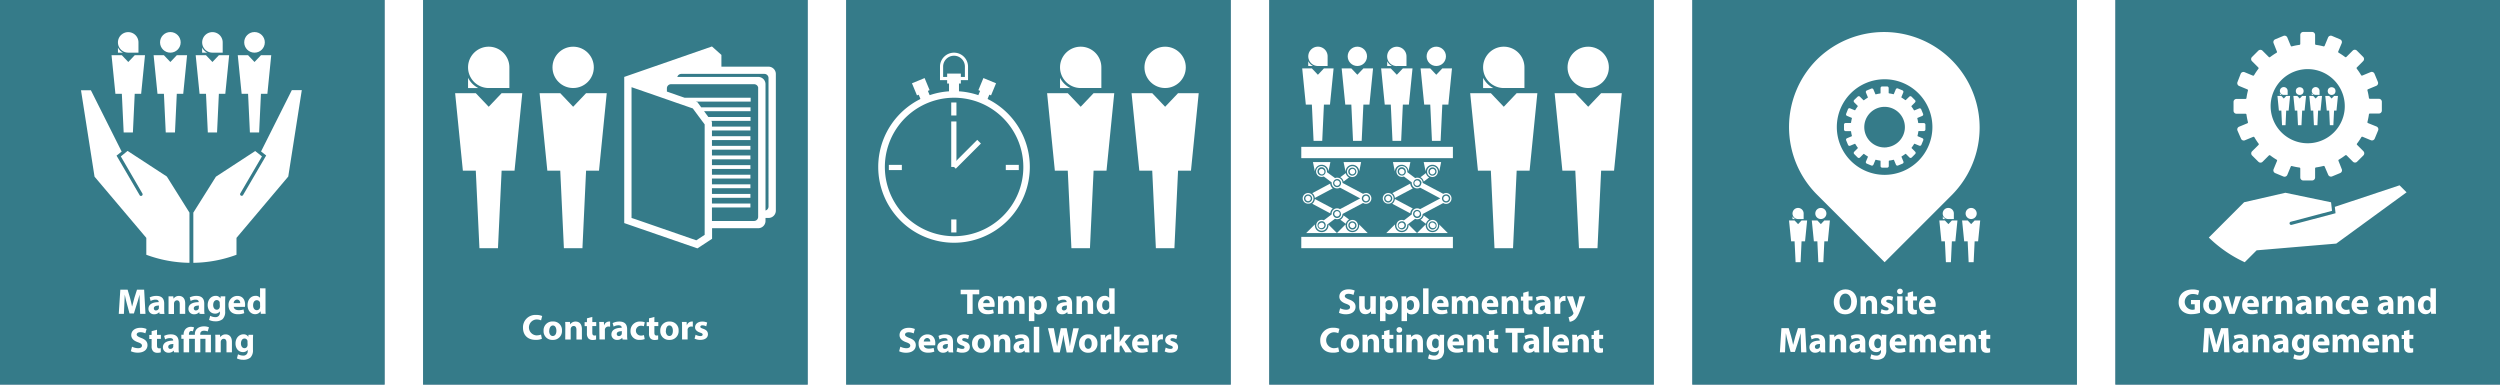 <svg id="Layer_1" data-name="Layer 1" xmlns="http://www.w3.org/2000/svg" viewBox="0 0 975 150"><defs><style>.cls-1{fill:#fff;}.cls-2{fill:#1e3767;}.cls-3{fill:#4dc0ad;opacity:0.5;}.cls-4{fill:none;}</style></defs><rect class="cls-1" width="975" height="150"/><rect class="cls-2" x="495" width="150" height="150"/><rect class="cls-3" x="495" width="150" height="150"/><rect class="cls-4" x="495" y="105" width="150" height="45"/><path class="cls-1" d="M522.65,120.21a5.54,5.54,0,0,0,2.37.59c1,0,1.5-.41,1.5-1s-.45-.93-1.58-1.33c-1.57-.55-2.6-1.42-2.6-2.79,0-1.61,1.35-2.84,3.58-2.84a5.85,5.85,0,0,1,2.41.47l-.48,1.72a4.54,4.54,0,0,0-2-.44c-.93,0-1.38.42-1.38.91s.53.86,1.75,1.33c1.67.61,2.45,1.48,2.45,2.81,0,1.59-1.21,2.93-3.81,2.93a6.24,6.24,0,0,1-2.67-.57Z" transform="translate(0 0)"/><path class="cls-1" d="M536.53,120.21c0,.9,0,1.63.06,2.2h-1.85l-.1-1h0a2.45,2.45,0,0,1-2.15,1.12c-1.38,0-2.41-.86-2.41-3v-4h2.15v3.68c0,1,.32,1.6,1.06,1.6a1.14,1.14,0,0,0,1.07-.74,1.35,1.35,0,0,0,.07-.46v-4.08h2.14Z" transform="translate(0 0)"/><path class="cls-1" d="M538.23,117.86c0-.9,0-1.67-.05-2.3H540l.1,1h0a2.63,2.63,0,0,1,2.29-1.1c1.5,0,2.84,1.3,2.84,3.48,0,2.5-1.58,3.67-3.11,3.67a2.12,2.12,0,0,1-1.78-.78h0v3.4h-2.13Zm2.13,1.61a2,2,0,0,0,0,.45,1.29,1.29,0,0,0,1.24,1c.93,0,1.47-.77,1.47-1.94s-.49-1.92-1.44-1.92a1.34,1.34,0,0,0-1.27,1.08,1.52,1.52,0,0,0,0,.38Z" transform="translate(0 0)"/><path class="cls-1" d="M546.61,117.86c0-.9,0-1.67-.06-2.3h1.85l.1,1h0a2.6,2.6,0,0,1,2.28-1.1c1.5,0,2.84,1.3,2.84,3.48,0,2.5-1.58,3.67-3.11,3.67a2.13,2.13,0,0,1-1.78-.78h0v3.4h-2.13Zm2.13,1.61a2,2,0,0,0,0,.45,1.29,1.29,0,0,0,1.24,1c.93,0,1.48-.77,1.48-1.94s-.5-1.92-1.45-1.92a1.34,1.34,0,0,0-1.27,1.08,1.53,1.53,0,0,0,0,.38Z" transform="translate(0 0)"/><path class="cls-1" d="M555,112.46h2.13v10H555Z" transform="translate(0 0)"/><path class="cls-1" d="M560.47,119.67c.07.88.94,1.3,1.93,1.3a6.06,6.06,0,0,0,1.89-.28l.28,1.44a6.75,6.75,0,0,1-2.48.42c-2.32,0-3.65-1.34-3.65-3.49a3.42,3.42,0,0,1,3.46-3.65c2.21,0,3.05,1.72,3.05,3.41a5,5,0,0,1-.07.85Zm2.5-1.46a1.23,1.23,0,0,0-1.2-1.39,1.4,1.4,0,0,0-1.32,1.39Z" transform="translate(0 0)"/><path class="cls-1" d="M566.22,117.75c0-.86,0-1.59-.06-2.19H568l.1.93h0a2.35,2.35,0,0,1,2.07-1.08,1.94,1.94,0,0,1,1.88,1.16h0a3.13,3.13,0,0,1,.88-.83,2.51,2.51,0,0,1,1.3-.33c1.32,0,2.31.92,2.31,3v4H574.5v-3.73c0-1-.32-1.56-1-1.56a1,1,0,0,0-1,.74,1.64,1.64,0,0,0-.08.54v4h-2.08v-3.84c0-.87-.31-1.45-1-1.45a1.08,1.08,0,0,0-1,.77,1.38,1.38,0,0,0-.09.53v4h-2.07Z" transform="translate(0 0)"/><path class="cls-1" d="M579.9,119.67c.07.88.94,1.3,1.93,1.3a6.06,6.06,0,0,0,1.89-.28l.28,1.44a6.75,6.75,0,0,1-2.48.42c-2.32,0-3.65-1.34-3.65-3.49a3.43,3.43,0,0,1,3.46-3.65c2.21,0,3,1.72,3,3.41a5,5,0,0,1-.07.85Zm2.51-1.46a1.24,1.24,0,0,0-1.21-1.39,1.4,1.4,0,0,0-1.32,1.39Z" transform="translate(0 0)"/><path class="cls-1" d="M585.65,117.75c0-.86,0-1.59,0-2.19h1.85l.09.94h0a2.52,2.52,0,0,1,2.12-1.09c1.4,0,2.45.92,2.45,2.94v4.06H590v-3.8c0-.88-.31-1.48-1.08-1.48a1.14,1.14,0,0,0-1.07.8,1.33,1.33,0,0,0-.09.53v4h-2.13Z" transform="translate(0 0)"/><path class="cls-1" d="M596.15,113.6v2h1.53v1.57h-1.53v2.48c0,.83.2,1.2.84,1.2a3.52,3.52,0,0,0,.64,0v1.61a4.28,4.28,0,0,1-1.39.18,2.2,2.2,0,0,1-1.59-.59,2.78,2.78,0,0,1-.59-2v-2.8h-.91v-1.57h.91v-1.48Z" transform="translate(0 0)"/><path class="cls-1" d="M602.8,122.41l-.12-.69h0a2.47,2.47,0,0,1-2,.84,2.1,2.1,0,0,1-2.21-2.1c0-1.78,1.6-2.63,4-2.62v-.09c0-.37-.19-.89-1.24-.89a3.9,3.9,0,0,0-1.9.52L599,116a5.64,5.64,0,0,1,2.66-.6c2.29,0,3,1.34,3,3v2.38a10.82,10.82,0,0,0,.09,1.67Zm-.25-3.24c-1.12,0-2,.26-2,1.08a.77.77,0,0,0,.84.82,1.17,1.17,0,0,0,1.11-.79,1.42,1.42,0,0,0,0-.36Z" transform="translate(0 0)"/><path class="cls-1" d="M606.3,117.82c0-1,0-1.67,0-2.26h1.83l.07,1.26h.06a2,2,0,0,1,1.85-1.41,3,3,0,0,1,.44,0v2a2.76,2.76,0,0,0-.57-.06,1.37,1.37,0,0,0-1.46,1.08,3.45,3.45,0,0,0,0,.48v3.47H606.3Z" transform="translate(0 0)"/><path class="cls-1" d="M613.47,115.56l1,3.36c.12.41.26.91.34,1.28h0c.1-.37.21-.89.31-1.28l.84-3.36h2.28l-1.59,4.51c-1,2.72-1.64,3.81-2.41,4.5a4,4,0,0,1-2.06.94l-.45-1.81a2.53,2.53,0,0,0,.92-.37,2.33,2.33,0,0,0,.89-.85.56.56,0,0,0,.11-.31.71.71,0,0,0-.1-.35l-2.51-6.26Z" transform="translate(0 0)"/><path class="cls-1" d="M522.26,137.14a6,6,0,0,1-2.43.41c-3.26,0-4.94-2-4.94-4.72a4.81,4.81,0,0,1,5.15-5,5.52,5.52,0,0,1,2.33.42l-.43,1.69a4.7,4.7,0,0,0-1.8-.35,3.11,3.11,0,0,0,0,6.21,5.36,5.36,0,0,0,1.78-.31Z" transform="translate(0 0)"/><path class="cls-1" d="M530.08,133.91a3.43,3.43,0,0,1-3.61,3.65,3.35,3.35,0,0,1-3.54-3.53,3.41,3.41,0,0,1,3.65-3.62A3.33,3.33,0,0,1,530.08,133.91Zm-5,.07c0,1.18.49,2.06,1.4,2.06s1.35-.83,1.35-2.06c0-1-.39-2.06-1.35-2.06S525.13,133,525.13,134Z" transform="translate(0 0)"/><path class="cls-1" d="M531.4,132.75c0-.86,0-1.59-.06-2.19h1.85l.1.94h0a2.49,2.49,0,0,1,2.11-1.09c1.4,0,2.45.92,2.45,2.94v4.06h-2.12v-3.8c0-.88-.31-1.48-1.08-1.48a1.14,1.14,0,0,0-1.08.8,1.33,1.33,0,0,0-.09.53v3.95H531.4Z" transform="translate(0 0)"/><path class="cls-1" d="M541.9,128.6v2h1.52v1.57H541.9v2.48c0,.83.19,1.2.84,1.2a3.48,3.48,0,0,0,.63-.05v1.61a4.21,4.21,0,0,1-1.38.18,2.21,2.21,0,0,1-1.6-.59,2.83,2.83,0,0,1-.59-2v-2.8h-.91v-1.57h.91v-1.48Z" transform="translate(0 0)"/><path class="cls-1" d="M546.85,128.66a1.07,1.07,0,0,1-1.15,1.06,1.07,1.07,0,1,1,0-2.14A1.06,1.06,0,0,1,546.85,128.66Zm-2.2,8.75v-6.85h2.13v6.85Z" transform="translate(0 0)"/><path class="cls-1" d="M548.49,132.75c0-.86,0-1.59-.06-2.19h1.85l.1.94h0a2.49,2.49,0,0,1,2.12-1.09c1.4,0,2.45.92,2.45,2.94v4.06h-2.13v-3.8c0-.88-.31-1.48-1.08-1.48a1.14,1.14,0,0,0-1.08.8,1.56,1.56,0,0,0-.08.53v3.95h-2.13Z" transform="translate(0 0)"/><path class="cls-1" d="M563.23,130.56c0,.44-.05,1-.05,2v3.83a4,4,0,0,1-1,3.08,4.24,4.24,0,0,1-2.79.84,5.35,5.35,0,0,1-2.46-.53l.42-1.62a4.11,4.11,0,0,0,2,.52,1.63,1.63,0,0,0,1.78-1.8v-.45h0a2.21,2.21,0,0,1-1.85.89c-1.69,0-2.9-1.37-2.9-3.34,0-2.2,1.43-3.6,3.11-3.6a2.06,2.06,0,0,1,1.88,1h0l.07-.81Zm-2.18,2.79a1.56,1.56,0,0,0,0-.39,1.17,1.17,0,0,0-1.15-.94c-.77,0-1.4.7-1.4,1.94,0,1,.5,1.83,1.4,1.83a1.16,1.16,0,0,0,1.12-.87,1.72,1.72,0,0,0,.07-.56Z" transform="translate(0 0)"/><path class="cls-1" d="M566.52,134.67c.07.88.94,1.3,1.94,1.3a6.15,6.15,0,0,0,1.89-.28l.28,1.44a6.78,6.78,0,0,1-2.48.42c-2.33,0-3.66-1.34-3.66-3.49a3.43,3.43,0,0,1,3.46-3.65c2.21,0,3,1.72,3,3.41a5,5,0,0,1-.07.85Zm2.51-1.46a1.24,1.24,0,0,0-1.21-1.39,1.39,1.39,0,0,0-1.31,1.39Z" transform="translate(0 0)"/><path class="cls-1" d="M572.27,132.75c0-.86,0-1.59,0-2.19h1.85l.1.94h0a2.49,2.49,0,0,1,2.11-1.09c1.4,0,2.45.92,2.45,2.94v4.06h-2.13v-3.8c0-.88-.3-1.48-1.07-1.48a1.14,1.14,0,0,0-1.08.8,1.33,1.33,0,0,0-.09.53v3.95h-2.13Z" transform="translate(0 0)"/><path class="cls-1" d="M582.78,128.6v2h1.52v1.57h-1.52v2.48c0,.83.19,1.2.84,1.2a3.48,3.48,0,0,0,.63-.05v1.61a4.23,4.23,0,0,1-1.39.18,2.2,2.2,0,0,1-1.59-.59,2.78,2.78,0,0,1-.59-2v-2.8h-.91v-1.57h.91v-1.48Z" transform="translate(0 0)"/><path class="cls-1" d="M589.71,129.76h-2.54V128h7.26v1.79h-2.58v7.65h-2.14Z" transform="translate(0 0)"/><path class="cls-1" d="M598.46,137.41l-.13-.69h0a2.46,2.46,0,0,1-2,.84,2.1,2.1,0,0,1-2.22-2.1c0-1.78,1.6-2.63,4-2.62v-.09c0-.37-.19-.89-1.24-.89a3.86,3.86,0,0,0-1.89.52l-.4-1.37a5.65,5.65,0,0,1,2.67-.6c2.28,0,3,1.34,3,3v2.38a10.62,10.62,0,0,0,.1,1.67Zm-.26-3.24c-1.12,0-2,.26-2,1.08a.77.77,0,0,0,.84.82,1.17,1.17,0,0,0,1.1-.79,1.42,1.42,0,0,0,0-.36Z" transform="translate(0 0)"/><path class="cls-1" d="M602,127.46h2.12v10H602Z" transform="translate(0 0)"/><path class="cls-1" d="M607.44,134.67c.07.88.94,1.3,1.94,1.3a6.11,6.11,0,0,0,1.89-.28l.28,1.44a6.78,6.78,0,0,1-2.48.42c-2.33,0-3.66-1.34-3.66-3.49a3.43,3.43,0,0,1,3.46-3.65c2.22,0,3.06,1.72,3.06,3.41a6.31,6.31,0,0,1-.07.85Zm2.51-1.46a1.23,1.23,0,0,0-1.2-1.39,1.4,1.4,0,0,0-1.32,1.39Z" transform="translate(0 0)"/><path class="cls-1" d="M613.2,132.75c0-.86,0-1.59-.06-2.19H615l.1.94h0a2.49,2.49,0,0,1,2.11-1.09c1.41,0,2.46.92,2.46,2.94v4.06h-2.13v-3.8c0-.88-.31-1.48-1.08-1.48a1.14,1.14,0,0,0-1.08.8,1.34,1.34,0,0,0-.08.53v3.95H613.2Z" transform="translate(0 0)"/><path class="cls-1" d="M623.7,128.6v2h1.52v1.57H623.7v2.48c0,.83.19,1.2.84,1.2a3.48,3.48,0,0,0,.63-.05v1.61a4.21,4.21,0,0,1-1.38.18,2.22,2.22,0,0,1-1.6-.59,2.83,2.83,0,0,1-.59-2v-2.8h-.91v-1.57h.91v-1.48Z" transform="translate(0 0)"/><path class="cls-1" d="M578.41,30.34v4h4A9.08,9.08,0,0,1,578.41,30.34Z" transform="translate(0 0)"/><polygon class="cls-1" points="581.43 66.57 582.85 96.79 590.08 96.79 591.5 66.57 596.54 66.57 599.57 36.34 591.5 36.34 586.47 41.64 581.43 36.34 573.37 36.34 576.39 66.57 581.43 66.57"/><path class="cls-1" d="M586.47,34.33h8.06V26.27a8.06,8.06,0,1,0-8.06,8.06Z" transform="translate(0 0)"/><circle class="cls-1" cx="619.4" cy="26.27" r="8.06"/><polygon class="cls-1" points="614.37 36.34 619.4 41.64 624.44 36.34 632.5 36.34 629.48 66.57 624.44 66.57 623.02 96.79 615.79 96.79 614.37 66.57 609.33 66.57 606.31 36.34 614.37 36.34"/><path class="cls-1" d="M542.45,77.4a1.06,1.06,0,1,0-1.06,1.06A1.07,1.07,0,0,0,542.45,77.4Z" transform="translate(0 0)"/><path class="cls-1" d="M558.68,65.85a1,1,0,0,0-.62.23,1,1,0,0,0-.44.83h0a1,1,0,0,0,1.69.83,1.06,1.06,0,0,0,.43-.83h0A1.06,1.06,0,0,0,558.68,65.85Z" transform="translate(0 0)"/><path class="cls-1" d="M558.06,88.73a1,1,0,0,0,.62.22,1,1,0,0,0,.63-1.89,1,1,0,0,0-1.69.83A1.06,1.06,0,0,0,558.06,88.73Z" transform="translate(0 0)"/><path class="cls-1" d="M546.69,86.83a1.08,1.08,0,0,0-.63.23,1,1,0,0,0,.63,1.89,1,1,0,0,0,.62-.22,1.06,1.06,0,0,0,.44-.84A1.07,1.07,0,0,0,546.69,86.83Z" transform="translate(0 0)"/><path class="cls-1" d="M553.31,82.56l-.13-.09a1.06,1.06,0,0,0-.5-.13,1,1,0,0,0-.49.13l-.13.09a1.06,1.06,0,0,0-.44.84,1,1,0,0,0,.44.83l.13.09a1,1,0,0,0,.49.14,1.07,1.07,0,0,0,.5-.14l.13-.09a1,1,0,0,0,.43-.83A1,1,0,0,0,553.31,82.56Z" transform="translate(0 0)"/><path class="cls-1" d="M564.47,76.48a.93.93,0,0,0-1,0,1.06,1.06,0,0,0-.57.92,1,1,0,0,0,.57.92.93.93,0,0,0,1,0,1,1,0,0,0,.57-.92A1.06,1.06,0,0,0,564.47,76.48Z" transform="translate(0 0)"/><path class="cls-1" d="M544,66.91a2.65,2.65,0,0,1,5.3,0h0l.75-3.71h-6.8l.75,3.71Z" transform="translate(0 0)"/><path class="cls-1" d="M556,66.91a2.65,2.65,0,0,1,5.3,0h0l.75-3.71h-6.8l.75,3.71Z" transform="translate(0 0)"/><path class="cls-1" d="M549.34,87.89a2.65,2.65,0,1,1-5.3,0,2.33,2.33,0,0,1,0-.38l-3.39,3.38h12l-3.38-3.38A2.33,2.33,0,0,1,549.34,87.89Z" transform="translate(0 0)"/><path class="cls-1" d="M554,85.69l2.13,1.6a2.64,2.64,0,0,1,1.27-1.69L555.26,84A2.65,2.65,0,0,1,554,85.69Z" transform="translate(0 0)"/><path class="cls-1" d="M555.26,70.8l2.12-1.59a2.65,2.65,0,0,1-1.27-1.7L554,69.11A2.65,2.65,0,0,1,555.26,70.8Z" transform="translate(0 0)"/><path class="cls-1" d="M543,79.47l7,3.73a2.64,2.64,0,0,1,1-1.87l-7-3.73A2.65,2.65,0,0,1,543,79.47Z" transform="translate(0 0)"/><path class="cls-1" d="M544,77.2l7-3.73a2.64,2.64,0,0,1-1-1.87l-7,3.73A2.67,2.67,0,0,1,544,77.2Z" transform="translate(0 0)"/><path class="cls-1" d="M542.51,79.19a2.1,2.1,0,0,0,0-3.58,2.07,2.07,0,0,0-1.12-.33,2.12,2.12,0,0,0-2.11,2s0,.05,0,.08,0,0,0,.08a2.12,2.12,0,0,0,2.11,2A2.07,2.07,0,0,0,542.51,79.19Zm-2.66-1.41a1.47,1.47,0,0,1,0-.76,1.59,1.59,0,0,1,3.13.38,1.58,1.58,0,0,1-1.05,1.49,1.62,1.62,0,0,1-.54.1A1.59,1.59,0,0,1,539.85,77.78Z" transform="translate(0 0)"/><path class="cls-1" d="M564,75.28a2.07,2.07,0,0,0-1.12.33l-.52-.28-7-3.73-.51-.27c0-.06,0-.12,0-.17a2.11,2.11,0,0,0-1.26-1.7,2.14,2.14,0,0,0-1.67,0l-.46-.35-2.13-1.6-.48-.36a2,2,0,0,0,0-.24A2.12,2.12,0,1,0,546.69,69a2.09,2.09,0,0,0,.83-.17l.47.35,2.12,1.59.48.36s0,.11,0,.17v.08a2.12,2.12,0,0,0,1,1.79,2.1,2.1,0,0,0,2.23,0l.52.27,7,3.73.37.2-.37.2-7,3.73-.52.27a2.1,2.1,0,0,0-2.23,0,2.13,2.13,0,0,0-1,1.8v.08s0,.11,0,.16l-.48.36L548,85.6l-.47.34a2.09,2.09,0,0,0-.83-.17,2.12,2.12,0,0,0-1.5.62,2.15,2.15,0,0,0-.62,1.5,2.12,2.12,0,0,0,4.24,0,2,2,0,0,0,0-.24l.38-.28.1-.08,2.13-1.6.46-.34a2.14,2.14,0,0,0,1.67,0,2.14,2.14,0,0,0,1.26-1.71s0-.11,0-.16l.51-.28,7-3.73.52-.28a2.07,2.07,0,0,0,1.12.33,2.12,2.12,0,1,0,0-4.24Zm-15.7-8.37A1.6,1.6,0,0,1,547,68.47a1.55,1.55,0,0,1-.31,0,1.59,1.59,0,0,1-1.59-1.59h0a1.58,1.58,0,0,1,3.16-.15.77.77,0,0,1,0,.15Zm6,4.64a1.58,1.58,0,0,1-1,1.34,1.42,1.42,0,0,1-.55.1,1.4,1.4,0,0,1-.54-.1,1.58,1.58,0,0,1-1-1.34s0-.1,0-.14a1.6,1.6,0,0,1,1.27-1.56,1.63,1.63,0,0,1,.31,0,1.66,1.66,0,0,1,.32,0,1.6,1.6,0,0,1,1.27,1.56S554.26,71.5,554.26,71.55Zm-6,16.49a1.58,1.58,0,1,1-2.08-1.65,1.71,1.71,0,0,1,.51-.09,1.55,1.55,0,0,1,.31,0l.2.06a1.6,1.6,0,0,1,1.08,1.5A.77.77,0,0,1,548.26,88Zm6-4.26A1.59,1.59,0,0,1,553,85a1.26,1.26,0,0,1-.63,0,1.6,1.6,0,0,1-1.27-1.55c0-.05,0-.1,0-.15a1.58,1.58,0,0,1,1-1.34,1.54,1.54,0,0,1,1.09,0,1.58,1.58,0,0,1,1,1.34s0,.1,0,.15A1.58,1.58,0,0,1,554.22,83.78ZM564,79a1.62,1.62,0,0,1-.54-.1,1.58,1.58,0,0,1,0-3,1.62,1.62,0,0,1,.54-.1A1.59,1.59,0,1,1,564,79Z" transform="translate(0 0)"/><path class="cls-1" d="M558.68,64.79a2.12,2.12,0,0,0-2.12,2.12,2,2,0,0,0,0,.24,2.1,2.1,0,0,0,1.26,1.71,2.05,2.05,0,0,0,.83.17,2.12,2.12,0,1,0,0-4.24Zm1.59,2.12a1.59,1.59,0,0,1-1.59,1.59,1.55,1.55,0,0,1-.31,0,1.6,1.6,0,0,1-1.28-1.56h0a.77.77,0,0,1,0-.15,1.58,1.58,0,0,1,3.16.15Z" transform="translate(0 0)"/><path class="cls-1" d="M561.33,87.89a2.65,2.65,0,1,1-5.3,0,2.33,2.33,0,0,1,0-.38l-3.39,3.38h12l-3.39-3.38A2.33,2.33,0,0,1,561.33,87.89Z" transform="translate(0 0)"/><path class="cls-1" d="M557.18,86.39a2.07,2.07,0,0,0-.59,1.26,2,2,0,0,0,0,.24,2.12,2.12,0,0,0,4.24,0,2.15,2.15,0,0,0-.62-1.5h0a2.12,2.12,0,0,0-1.5-.62,2.05,2.05,0,0,0-.83.17,2.19,2.19,0,0,0-.67.45Zm1,0,.2-.06a1.55,1.55,0,0,1,.31,0,1.71,1.71,0,0,1,.51.09A1.59,1.59,0,1,1,557.11,88a.77.77,0,0,1,0-.15A1.6,1.6,0,0,1,558.17,86.39Z" transform="translate(0 0)"/><path class="cls-1" d="M553.31,70.57l-.13-.09a1.06,1.06,0,0,0-.5-.13,1,1,0,0,0-.49.13l-.13.09a1,1,0,0,0,0,1.67l.13.09a1,1,0,0,0,.49.13,1.06,1.06,0,0,0,.5-.13l.13-.09a1,1,0,0,0,0-1.67Z" transform="translate(0 0)"/><path class="cls-1" d="M547.31,66.08a1,1,0,0,0-.62-.23,1.05,1.05,0,0,0-1.06,1.06h0a1.06,1.06,0,0,0,.43.83,1,1,0,0,0,1.69-.83h0A1,1,0,0,0,547.31,66.08Z" transform="translate(0 0)"/><rect class="cls-1" x="507.5" y="92.38" width="59.13" height="4.41"/><path class="cls-1" d="M511.21,77.4a1.06,1.06,0,1,0-1.06,1.06A1.07,1.07,0,0,0,511.21,77.4Z" transform="translate(0 0)"/><path class="cls-1" d="M527.44,65.85a1,1,0,0,0-.62.23,1,1,0,0,0-.44.83h0A1.07,1.07,0,0,0,527.44,68a1,1,0,0,0,.62-.23,1,1,0,0,0,.44-.83h0A1.06,1.06,0,0,0,527.44,65.85Z" transform="translate(0 0)"/><path class="cls-1" d="M526.82,88.73a1,1,0,0,0,.62.22,1.06,1.06,0,0,0,1.06-1.06,1,1,0,0,0-.44-.83,1,1,0,0,0-.62-.23,1.07,1.07,0,0,0-1.06,1.06A1.06,1.06,0,0,0,526.82,88.73Z" transform="translate(0 0)"/><path class="cls-1" d="M515.45,86.83a1.08,1.08,0,0,0-.63.23,1,1,0,0,0,.63,1.89,1,1,0,0,0,.62-.22,1.06,1.06,0,0,0,.44-.84A1.07,1.07,0,0,0,515.45,86.83Z" transform="translate(0 0)"/><path class="cls-1" d="M522.07,82.56l-.13-.09a1.06,1.06,0,0,0-.5-.13,1,1,0,0,0-.49.13l-.13.09a1.06,1.06,0,0,0-.44.84,1,1,0,0,0,.44.83l.13.09a1,1,0,0,0,.49.14,1.07,1.07,0,0,0,.5-.14l.13-.09a1,1,0,0,0,.43-.83A1,1,0,0,0,522.07,82.56Z" transform="translate(0 0)"/><path class="cls-1" d="M533.23,76.48a.93.93,0,0,0-1,0,1.06,1.06,0,0,0-.57.92,1,1,0,0,0,.57.92.93.93,0,0,0,1,0,1,1,0,0,0,.57-.92A1.06,1.06,0,0,0,533.23,76.48Z" transform="translate(0 0)"/><path class="cls-1" d="M512.8,66.91a2.65,2.65,0,0,1,5.3,0h0l.75-3.71h-6.8l.75,3.71Z" transform="translate(0 0)"/><path class="cls-1" d="M524.79,66.91a2.65,2.65,0,0,1,5.3,0h0l.75-3.71H524l.75,3.71Z" transform="translate(0 0)"/><path class="cls-1" d="M518.1,87.89a2.65,2.65,0,1,1-5.3,0,2.33,2.33,0,0,1,0-.38l-3.39,3.38h12l-3.38-3.38A2.33,2.33,0,0,1,518.1,87.89Z" transform="translate(0 0)"/><path class="cls-1" d="M522.74,85.69l2.13,1.6a2.64,2.64,0,0,1,1.27-1.69L524,84A2.65,2.65,0,0,1,522.74,85.69Z" transform="translate(0 0)"/><path class="cls-1" d="M524,70.8l2.12-1.59a2.65,2.65,0,0,1-1.27-1.7l-2.13,1.6A2.65,2.65,0,0,1,524,70.8Z" transform="translate(0 0)"/><path class="cls-1" d="M511.79,79.47l7,3.73a2.64,2.64,0,0,1,1-1.87l-7-3.73A2.65,2.65,0,0,1,511.79,79.47Z" transform="translate(0 0)"/><path class="cls-1" d="M512.78,77.2l7-3.73a2.64,2.64,0,0,1-1-1.87l-7,3.73A2.67,2.67,0,0,1,512.78,77.2Z" transform="translate(0 0)"/><path class="cls-1" d="M511.27,79.19a2.1,2.1,0,0,0,0-3.58,2.07,2.07,0,0,0-1.12-.33,2.12,2.12,0,0,0-2.11,2s0,.05,0,.08,0,0,0,.08a2.12,2.12,0,0,0,2.11,2A2.07,2.07,0,0,0,511.27,79.19Zm-2.66-1.41a1.47,1.47,0,0,1,0-.76,1.59,1.59,0,0,1,3.13.38,1.58,1.58,0,0,1-1.05,1.49,1.62,1.62,0,0,1-.54.1A1.59,1.59,0,0,1,508.61,77.78Z" transform="translate(0 0)"/><path class="cls-1" d="M532.74,75.28a2.07,2.07,0,0,0-1.12.33l-.52-.28-7-3.73-.51-.27c0-.06,0-.12,0-.17a2.11,2.11,0,0,0-1.26-1.7,2.14,2.14,0,0,0-1.67,0l-.46-.35L518,67.51l-.48-.36a2,2,0,0,0,0-.24A2.12,2.12,0,1,0,515.45,69a2.09,2.09,0,0,0,.83-.17l.47.35,2.12,1.59.48.36s0,.11,0,.17,0,0,0,.08a2.13,2.13,0,0,0,1,1.79,2.1,2.1,0,0,0,2.23,0l.52.27,7,3.73.37.2-.37.2-7,3.73-.52.27a2.1,2.1,0,0,0-2.23,0,2.13,2.13,0,0,0-1,1.8s0,0,0,.08,0,.11,0,.16l-.48.36-2.12,1.6-.47.34a2.09,2.09,0,0,0-.83-.17,2.12,2.12,0,0,0-1.5.62,2.15,2.15,0,0,0-.62,1.5,2.12,2.12,0,1,0,4.24,0,2,2,0,0,0,0-.24l.38-.28.1-.08,2.13-1.6.46-.34a2.14,2.14,0,0,0,1.67,0,2.14,2.14,0,0,0,1.26-1.71s0-.11,0-.16l.51-.28,7-3.73.52-.28a2.07,2.07,0,0,0,1.12.33,2.12,2.12,0,1,0,0-4.24ZM517,66.91a1.6,1.6,0,0,1-1.28,1.56,1.55,1.55,0,0,1-.31,0,1.59,1.59,0,0,1-1.59-1.59h0a1.58,1.58,0,0,1,3.16-.15.77.77,0,0,1,0,.15Zm6,4.64a1.58,1.58,0,0,1-1,1.34,1.42,1.42,0,0,1-.55.1,1.4,1.4,0,0,1-.54-.1,1.58,1.58,0,0,1-1-1.34s0-.1,0-.14a1.66,1.66,0,0,1,1.28-1.56,1.63,1.63,0,0,1,.31,0,1.66,1.66,0,0,1,.32,0A1.6,1.6,0,0,1,523,71.41S523,71.5,523,71.55ZM517,88a1.58,1.58,0,1,1-2.08-1.65,1.71,1.71,0,0,1,.51-.09,1.55,1.55,0,0,1,.31,0l.2.06a1.6,1.6,0,0,1,1.08,1.5A.77.77,0,0,1,517,88Zm6-4.26A1.59,1.59,0,0,1,521.76,85a1.26,1.26,0,0,1-.63,0,1.66,1.66,0,0,1-1.28-1.55c0-.05,0-.1,0-.15a1.59,1.59,0,0,1,1-1.34,1.54,1.54,0,0,1,1.09,0,1.59,1.59,0,0,1,1,1.34s0,.1,0,.15A1.58,1.58,0,0,1,523,83.78ZM532.74,79a1.62,1.62,0,0,1-.54-.1,1.58,1.58,0,0,1,0-3,1.62,1.62,0,0,1,.54-.1,1.59,1.59,0,1,1,0,3.18Z" transform="translate(0 0)"/><path class="cls-1" d="M527.44,64.79a2.12,2.12,0,0,0-2.12,2.12,2,2,0,0,0,0,.24,2.1,2.1,0,0,0,1.26,1.71,2.05,2.05,0,0,0,.83.17,2.12,2.12,0,0,0,0-4.24ZM529,66.91a1.59,1.59,0,0,1-1.59,1.59,1.55,1.55,0,0,1-.31,0,1.6,1.6,0,0,1-1.28-1.56h0s0-.1,0-.15a1.59,1.59,0,0,1,3.17.15Z" transform="translate(0 0)"/><path class="cls-1" d="M530.09,87.89a2.65,2.65,0,1,1-5.3,0,2.33,2.33,0,0,1,0-.38l-3.39,3.38h12l-3.39-3.38A2.33,2.33,0,0,1,530.09,87.89Z" transform="translate(0 0)"/><path class="cls-1" d="M525.94,86.39a2.07,2.07,0,0,0-.59,1.26,2,2,0,0,0,0,.24,2.12,2.12,0,0,0,4.24,0,2.15,2.15,0,0,0-.62-1.5h0a2.12,2.12,0,0,0-1.5-.62,2.05,2.05,0,0,0-.83.17,2.19,2.19,0,0,0-.67.45Zm1,0,.2-.06a1.55,1.55,0,0,1,.31,0,1.71,1.71,0,0,1,.51.09A1.59,1.59,0,1,1,525.86,88c0-.05,0-.1,0-.15A1.6,1.6,0,0,1,526.93,86.39Z" transform="translate(0 0)"/><path class="cls-1" d="M522.07,70.57l-.13-.09a1.06,1.06,0,0,0-.5-.13,1,1,0,0,0-.49.13l-.13.09a1,1,0,0,0,0,1.67l.13.09a1,1,0,0,0,.49.13,1.06,1.06,0,0,0,.5-.13l.13-.09a1,1,0,0,0,0-1.67Z" transform="translate(0 0)"/><path class="cls-1" d="M516.07,66.08a1,1,0,0,0-.62-.23,1.05,1.05,0,0,0-1.06,1.06h0a1.06,1.06,0,0,0,.43.83,1,1,0,0,0,1.69-.83h0A1,1,0,0,0,516.07,66.08Z" transform="translate(0 0)"/><rect class="cls-1" x="507.5" y="57.27" width="59.13" height="4.41"/><path class="cls-1" d="M510.21,23.88v1.86h1.86A4.29,4.29,0,0,1,510.21,23.88Z" transform="translate(0 0)"/><polygon class="cls-1" points="511.63 40.8 512.29 54.93 515.67 54.93 516.33 40.8 518.69 40.8 520.1 26.68 516.33 26.68 513.98 29.16 511.63 26.68 507.86 26.68 509.27 40.8 511.63 40.8"/><path class="cls-1" d="M514,25.74h3.77V22A3.77,3.77,0,1,0,514,25.74Z" transform="translate(0 0)"/><circle class="cls-1" cx="529.37" cy="21.97" r="3.77"/><polygon class="cls-1" points="527.02 26.68 529.37 29.16 531.72 26.68 535.49 26.68 534.08 40.8 531.72 40.8 531.06 54.93 527.68 54.93 527.02 40.8 524.66 40.8 523.25 26.68 527.02 26.68"/><path class="cls-1" d="M541,23.88v1.86h1.86A4.29,4.29,0,0,1,541,23.88Z" transform="translate(0 0)"/><polygon class="cls-1" points="542.41 40.8 543.07 54.93 546.45 54.93 547.11 40.8 549.47 40.8 550.88 26.68 547.11 26.68 544.76 29.16 542.41 26.68 538.64 26.68 540.05 40.8 542.41 40.8"/><path class="cls-1" d="M544.76,25.74h3.77V22a3.77,3.77,0,1,0-3.77,3.77Z" transform="translate(0 0)"/><circle class="cls-1" cx="560.15" cy="21.97" r="3.77"/><polygon class="cls-1" points="557.8 26.68 560.15 29.16 562.5 26.68 566.27 26.68 564.86 40.8 562.5 40.8 561.84 54.93 558.46 54.93 557.8 40.8 555.44 40.8 554.03 26.68 557.8 26.68"/><rect class="cls-2" x="330" width="150" height="150"/><rect class="cls-3" x="330" width="150" height="150"/><rect class="cls-4" x="330" y="105" width="150" height="45"/><path class="cls-1" d="M377.19,114.76h-2.53V113h7.25v1.79h-2.58v7.65h-2.14Z" transform="translate(0 0)"/><path class="cls-1" d="M383.48,119.67c.07.88.94,1.3,1.93,1.3a6.06,6.06,0,0,0,1.89-.28l.28,1.44a6.75,6.75,0,0,1-2.48.42c-2.32,0-3.65-1.34-3.65-3.49a3.42,3.42,0,0,1,3.46-3.65c2.21,0,3,1.72,3,3.41a5,5,0,0,1-.07.85Zm2.5-1.46a1.23,1.23,0,0,0-1.2-1.39,1.4,1.4,0,0,0-1.32,1.39Z" transform="translate(0 0)"/><path class="cls-1" d="M389.23,117.75c0-.86,0-1.59-.06-2.19H391l.09.93h.05a2.35,2.35,0,0,1,2.07-1.08,1.94,1.94,0,0,1,1.88,1.16h0a3.3,3.3,0,0,1,.89-.83,2.51,2.51,0,0,1,1.3-.33c1.32,0,2.31.92,2.31,3v4h-2.07v-3.73c0-1-.32-1.56-1-1.56a1,1,0,0,0-1,.74,1.64,1.64,0,0,0-.08.54v4h-2.08v-3.84c0-.87-.31-1.45-1-1.45a1.08,1.08,0,0,0-1,.77,1.38,1.38,0,0,0-.09.53v4h-2.07Z" transform="translate(0 0)"/><path class="cls-1" d="M401.27,117.86c0-.9,0-1.67-.06-2.3h1.85l.1,1h0a2.61,2.61,0,0,1,2.28-1.1c1.5,0,2.84,1.3,2.84,3.48,0,2.5-1.58,3.67-3.1,3.67a2.11,2.11,0,0,1-1.78-.78h0v3.4h-2.13Zm2.13,1.61a2,2,0,0,0,0,.45,1.3,1.3,0,0,0,1.25,1c.92,0,1.47-.77,1.47-1.94s-.49-1.92-1.44-1.92a1.34,1.34,0,0,0-1.28,1.08,1.53,1.53,0,0,0,0,.38Z" transform="translate(0 0)"/><path class="cls-1" d="M416.36,122.41l-.12-.69h-.05a2.43,2.43,0,0,1-2,.84,2.1,2.1,0,0,1-2.21-2.1c0-1.78,1.6-2.63,4-2.62v-.09c0-.37-.19-.89-1.25-.89a3.86,3.86,0,0,0-1.89.52l-.39-1.37a5.64,5.64,0,0,1,2.66-.6c2.29,0,3,1.34,3,3v2.38a10.62,10.62,0,0,0,.1,1.67Zm-.25-3.24c-1.12,0-2,.26-2,1.08a.77.77,0,0,0,.84.82,1.18,1.18,0,0,0,1.11-.79,1.42,1.42,0,0,0,0-.36Z" transform="translate(0 0)"/><path class="cls-1" d="M419.86,117.75c0-.86,0-1.59-.05-2.19h1.84l.1.94h0a2.49,2.49,0,0,1,2.12-1.09c1.4,0,2.45.92,2.45,2.94v4.06h-2.13v-3.8c0-.88-.31-1.48-1.08-1.48a1.15,1.15,0,0,0-1.08.8,1.56,1.56,0,0,0-.08.53v4h-2.13Z" transform="translate(0 0)"/><path class="cls-1" d="M434.7,112.46v7.91c0,.77,0,1.58.06,2h-1.89l-.1-1h0a2.38,2.38,0,0,1-2.14,1.16c-1.62,0-2.93-1.38-2.93-3.51,0-2.31,1.43-3.64,3.07-3.64a2.09,2.09,0,0,1,1.81.77h0v-3.72Zm-2.12,6c0-.11,0-.27,0-.38a1.29,1.29,0,0,0-1.25-1c-1,0-1.47.87-1.47,2s.57,1.89,1.46,1.89a1.25,1.25,0,0,0,1.23-1,1.93,1.93,0,0,0,.06-.49Z" transform="translate(0 0)"/><path class="cls-1" d="M351.13,135.21a5.5,5.5,0,0,0,2.37.59c1,0,1.5-.41,1.5-1s-.45-.93-1.59-1.33c-1.57-.55-2.59-1.42-2.59-2.79,0-1.61,1.35-2.84,3.57-2.84a5.81,5.81,0,0,1,2.41.47l-.47,1.72a4.59,4.59,0,0,0-2-.44c-.92,0-1.37.42-1.37.91s.53.86,1.75,1.33c1.67.61,2.45,1.48,2.45,2.81,0,1.59-1.22,2.93-3.81,2.93a6.29,6.29,0,0,1-2.68-.57Z" transform="translate(0 0)"/><path class="cls-1" d="M360.29,134.67c.07.88.93,1.3,1.93,1.3a6.06,6.06,0,0,0,1.89-.28l.28,1.44a6.78,6.78,0,0,1-2.48.42c-2.33,0-3.66-1.34-3.66-3.49a3.43,3.43,0,0,1,3.46-3.65c2.22,0,3.06,1.72,3.06,3.41a5,5,0,0,1-.07.85Zm2.5-1.46a1.23,1.23,0,0,0-1.2-1.39,1.4,1.4,0,0,0-1.32,1.39Z" transform="translate(0 0)"/><path class="cls-1" d="M369.93,137.41l-.12-.69h-.05a2.43,2.43,0,0,1-2,.84,2.1,2.1,0,0,1-2.21-2.1c0-1.78,1.6-2.63,4-2.62v-.09c0-.37-.2-.89-1.25-.89a3.86,3.86,0,0,0-1.89.52l-.39-1.37a5.64,5.64,0,0,1,2.66-.6c2.29,0,3,1.34,3,3v2.38a10.62,10.62,0,0,0,.1,1.67Zm-.25-3.24c-1.12,0-2,.26-2,1.08a.77.77,0,0,0,.84.82,1.18,1.18,0,0,0,1.11-.79,1.42,1.42,0,0,0,0-.36Z" transform="translate(0 0)"/><path class="cls-1" d="M373.42,135.55a4.11,4.11,0,0,0,1.83.52c.65,0,.91-.23.91-.58s-.21-.52-1-.78c-1.41-.48-2-1.25-1.94-2.06,0-1.28,1.09-2.24,2.78-2.24a4.63,4.63,0,0,1,1.94.39l-.38,1.47a3.36,3.36,0,0,0-1.49-.39c-.51,0-.81.21-.81.56s.27.49,1.11.78c1.3.45,1.85,1.11,1.86,2.12,0,1.27-1,2.21-3,2.21a4.83,4.83,0,0,1-2.21-.48Z" transform="translate(0 0)"/><path class="cls-1" d="M386.27,133.91a3.43,3.43,0,0,1-3.61,3.65,3.35,3.35,0,0,1-3.55-3.53,3.42,3.42,0,0,1,3.66-3.62A3.33,3.33,0,0,1,386.27,133.91Zm-5,.07c0,1.18.49,2.06,1.4,2.06s1.36-.83,1.36-2.06c0-1-.39-2.06-1.36-2.06S381.31,133,381.31,134Z" transform="translate(0 0)"/><path class="cls-1" d="M387.58,132.75c0-.86,0-1.59-.05-2.19h1.85l.1.94h0a2.49,2.49,0,0,1,2.11-1.09c1.4,0,2.45.92,2.45,2.94v4.06H392v-3.8c0-.88-.3-1.48-1.07-1.48a1.14,1.14,0,0,0-1.08.8,1.33,1.33,0,0,0-.09.53v3.95h-2.13Z" transform="translate(0 0)"/><path class="cls-1" d="M399.68,137.41l-.12-.69h-.05a2.43,2.43,0,0,1-2,.84,2.1,2.1,0,0,1-2.21-2.1c0-1.78,1.6-2.63,4-2.62v-.09c0-.37-.2-.89-1.25-.89a3.86,3.86,0,0,0-1.89.52l-.39-1.37a5.61,5.61,0,0,1,2.66-.6c2.28,0,3,1.34,3,3v2.38a10.62,10.62,0,0,0,.1,1.67Zm-.25-3.24c-1.12,0-2,.26-2,1.08a.77.77,0,0,0,.84.82,1.18,1.18,0,0,0,1.11-.79,1.42,1.42,0,0,0,0-.36Z" transform="translate(0 0)"/><path class="cls-1" d="M403.18,127.46h2.13v10h-2.13Z" transform="translate(0 0)"/><path class="cls-1" d="M410.94,137.41,408.7,128H411l.71,3.89c.21,1.12.41,2.34.56,3.3h0c.16-1,.38-2.16.62-3.33l.8-3.86H416l.75,4c.21,1.1.37,2.11.51,3.16h0c.15-1.05.35-2.15.55-3.28l.77-3.86h2.17l-2.43,9.44H416l-.79-4.06a29.42,29.42,0,0,1-.45-2.92h0c-.17,1.07-.32,2-.55,2.92l-.89,4.06Z" transform="translate(0 0)"/><path class="cls-1" d="M428,133.91a3.43,3.43,0,0,1-3.61,3.65,3.35,3.35,0,0,1-3.55-3.53,3.42,3.42,0,0,1,3.66-3.62A3.33,3.33,0,0,1,428,133.91Zm-5,.07c0,1.18.49,2.06,1.4,2.06s1.36-.83,1.36-2.06c0-1-.39-2.06-1.36-2.06S423,133,423,134Z" transform="translate(0 0)"/><path class="cls-1" d="M429.26,132.82c0-1,0-1.67-.05-2.26H431l.07,1.26h.06a2,2,0,0,1,1.85-1.41,3,3,0,0,1,.44,0v2a2.76,2.76,0,0,0-.57-.06,1.37,1.37,0,0,0-1.46,1.08,3.45,3.45,0,0,0,0,.48v3.47h-2.13Z" transform="translate(0 0)"/><path class="cls-1" d="M436.67,133.45h0c.15-.28.32-.56.49-.83l1.38-2.06h2.57l-2.45,2.77,2.8,4.08h-2.62l-1.65-2.82-.55.68v2.14h-2.13v-10h2.13Z" transform="translate(0 0)"/><path class="cls-1" d="M443.57,134.67c.07.88.94,1.3,1.93,1.3a6.17,6.17,0,0,0,1.9-.28l.28,1.44a6.78,6.78,0,0,1-2.48.42c-2.33,0-3.66-1.34-3.66-3.49a3.43,3.43,0,0,1,3.46-3.65c2.21,0,3.05,1.72,3.05,3.41a5,5,0,0,1-.07.85Zm2.51-1.46a1.24,1.24,0,0,0-1.21-1.39,1.39,1.39,0,0,0-1.31,1.39Z" transform="translate(0 0)"/><path class="cls-1" d="M449.32,132.82c0-1,0-1.67-.05-2.26h1.83l.07,1.26h.06a2,2,0,0,1,1.85-1.41,3.17,3.17,0,0,1,.45,0v2a3,3,0,0,0-.58-.06,1.38,1.38,0,0,0-1.46,1.08,3.45,3.45,0,0,0,0,.48v3.47h-2.13Z" transform="translate(0 0)"/><path class="cls-1" d="M454.63,135.55a4.11,4.11,0,0,0,1.84.52c.64,0,.91-.23.91-.58s-.21-.52-1-.78c-1.42-.48-2-1.25-1.95-2.06,0-1.28,1.09-2.24,2.79-2.24a4.58,4.58,0,0,1,1.93.39l-.38,1.47a3.32,3.32,0,0,0-1.48-.39c-.52,0-.81.21-.81.56s.26.49,1.1.78c1.3.45,1.85,1.11,1.87,2.12,0,1.27-1,2.21-3,2.21a4.87,4.87,0,0,1-2.22-.48Z" transform="translate(0 0)"/><path class="cls-1" d="M413.41,30.34v4h4A9.08,9.08,0,0,1,413.41,30.34Z" transform="translate(0 0)"/><polygon class="cls-1" points="416.43 66.57 417.85 96.79 425.08 96.79 426.5 66.57 431.54 66.57 434.56 36.34 426.5 36.34 421.47 41.64 416.43 36.34 408.37 36.34 411.39 66.57 416.43 66.57"/><path class="cls-1" d="M421.47,34.33h8.06V26.27a8.06,8.06,0,1,0-8.06,8.06Z" transform="translate(0 0)"/><circle class="cls-1" cx="454.4" cy="26.27" r="8.06"/><polygon class="cls-1" points="449.37 36.34 454.4 41.64 459.44 36.34 467.5 36.34 464.48 66.57 459.44 66.57 458.02 96.79 450.79 96.79 449.37 66.57 444.33 66.57 441.31 36.34 449.37 36.34"/><path class="cls-1" d="M372.06,35.55a29.56,29.56,0,1,0,29.57,29.56A29.56,29.56,0,0,0,372.06,35.55Zm19.12,48.67a27,27,0,1,1,7.92-19.11A26.86,26.86,0,0,1,391.18,84.22Z" transform="translate(0 0)"/><rect class="cls-1" x="346.65" y="64.3" width="5.07" height="2.03"/><rect class="cls-1" x="392.26" y="64.3" width="5.07" height="2.03"/><rect class="cls-1" x="370.98" y="39.97" width="2.03" height="5.07"/><rect class="cls-1" x="370.98" y="85.59" width="2.03" height="5.07"/><rect class="cls-1" x="375.92" y="53.22" width="2.03" height="13.88" transform="translate(600.93 369.24) rotate(-135)"/><rect class="cls-1" x="370.98" y="47.37" width="2.03" height="17.74"/><rect class="cls-1" x="370.12" y="30.64" width="3.88" height="6.34"/><rect class="cls-1" x="369.39" y="28.7" width="5.34" height="3.88"/><path class="cls-1" d="M377.53,31.24H366.6V25.78a5.47,5.47,0,0,1,10.93,0ZM367.82,30h8.49V25.78a4.25,4.25,0,0,0-8.49,0Z" transform="translate(0 0)"/><rect class="cls-1" x="382.1" y="33.02" width="3.88" height="6.34" transform="translate(43.08 -144.21) rotate(22.5)"/><rect class="cls-1" x="382.35" y="31.27" width="5.34" height="5.11" transform="translate(42.25 -144.77) rotate(22.5)"/><rect class="cls-1" x="358.14" y="33.02" width="3.88" height="6.34" transform="translate(13.56 140.55) rotate(-22.5)"/><rect class="cls-1" x="356.44" y="31.27" width="5.34" height="5.11" transform="translate(14.39 140) rotate(-22.5)"/><rect class="cls-2" width="150" height="150"/><rect class="cls-3" width="150" height="150"/><rect class="cls-4" y="105" width="150" height="45"/><path class="cls-1" d="M54.51,118.8c0-1.14-.09-2.51-.09-3.88h0c-.29,1.2-.68,2.55-1.05,3.65l-1.15,3.69H50.52l-1-3.66c-.31-1.11-.63-2.45-.86-3.68h0c-.06,1.27-.1,2.73-.17,3.9l-.17,3.59h-2l.61-9.44h2.84l.93,3.15c.29,1.09.58,2.27.79,3.38h.05c.26-1.1.58-2.34.89-3.39l1-3.14h2.79l.52,9.44H54.65Z" transform="translate(0 0)"/><path class="cls-1" d="M62.23,122.41l-.12-.69h0a2.46,2.46,0,0,1-2,.84,2.1,2.1,0,0,1-2.22-2.1c0-1.78,1.6-2.63,4-2.62v-.09c0-.37-.19-.89-1.24-.89a3.9,3.9,0,0,0-1.9.52L58.38,116a5.64,5.64,0,0,1,2.66-.6c2.29,0,3,1.34,3,3v2.38a10.82,10.82,0,0,0,.09,1.67ZM62,119.17c-1.12,0-2,.26-2,1.08a.77.77,0,0,0,.84.82,1.17,1.17,0,0,0,1.11-.79,1.42,1.42,0,0,0,0-.36Z" transform="translate(0 0)"/><path class="cls-1" d="M65.73,117.75c0-.86,0-1.59,0-2.19h1.85l.09.94h0a2.49,2.49,0,0,1,2.11-1.09c1.4,0,2.45.92,2.45,2.94v4.06H70.1v-3.8c0-.88-.31-1.48-1.08-1.48a1.14,1.14,0,0,0-1.07.8,1.33,1.33,0,0,0-.09.53v4H65.73Z" transform="translate(0 0)"/><path class="cls-1" d="M77.83,122.41l-.13-.69h0a2.46,2.46,0,0,1-2,.84,2.09,2.09,0,0,1-2.21-2.1c0-1.78,1.59-2.63,4-2.62v-.09c0-.37-.2-.89-1.25-.89a3.86,3.86,0,0,0-1.89.52L74,116a5.57,5.57,0,0,1,2.66-.6c2.28,0,3,1.34,3,3v2.38a10.62,10.62,0,0,0,.1,1.67Zm-.25-3.24c-1.12,0-2,.26-2,1.08a.77.77,0,0,0,.84.82,1.18,1.18,0,0,0,1.11-.79,2.09,2.09,0,0,0,0-.36Z" transform="translate(0 0)"/><path class="cls-1" d="M87.87,115.56c0,.44-.06,1-.06,2v3.83a4,4,0,0,1-1,3.08,4.26,4.26,0,0,1-2.79.84,5.36,5.36,0,0,1-2.47-.53l.42-1.62a4.17,4.17,0,0,0,2,.52,1.63,1.63,0,0,0,1.78-1.8v-.45h0a2.21,2.21,0,0,1-1.85.89c-1.7,0-2.9-1.37-2.9-3.34,0-2.2,1.42-3.6,3.11-3.6a2.06,2.06,0,0,1,1.87,1h0l.07-.81Zm-2.18,2.79a1.54,1.54,0,0,0,0-.39,1.17,1.17,0,0,0-1.15-.94c-.77,0-1.4.7-1.4,1.94,0,1,.51,1.83,1.4,1.83a1.15,1.15,0,0,0,1.12-.87,1.73,1.73,0,0,0,.08-.56Z" transform="translate(0 0)"/><path class="cls-1" d="M91.16,119.67c.07.88.94,1.3,1.93,1.3a6.06,6.06,0,0,0,1.89-.28l.28,1.44a6.75,6.75,0,0,1-2.48.42c-2.32,0-3.65-1.34-3.65-3.49a3.42,3.42,0,0,1,3.46-3.65c2.21,0,3,1.72,3,3.41a5,5,0,0,1-.07.85Zm2.5-1.46a1.23,1.23,0,0,0-1.2-1.39,1.4,1.4,0,0,0-1.32,1.39Z" transform="translate(0 0)"/><path class="cls-1" d="M103.55,112.46v7.91c0,.77,0,1.58.06,2h-1.89l-.1-1h0a2.39,2.39,0,0,1-2.14,1.16c-1.63,0-2.93-1.38-2.93-3.51,0-2.31,1.43-3.64,3.07-3.64a2.07,2.07,0,0,1,1.8.77h0v-3.72Zm-2.13,6a2.43,2.43,0,0,0,0-.38,1.27,1.27,0,0,0-1.24-1c-1,0-1.47.87-1.47,2s.57,1.89,1.45,1.89a1.24,1.24,0,0,0,1.23-1,1.57,1.57,0,0,0,.06-.49Z" transform="translate(0 0)"/><path class="cls-1" d="M51.49,135.21a5.54,5.54,0,0,0,2.37.59c1,0,1.5-.41,1.5-1s-.45-.93-1.58-1.33c-1.57-.55-2.59-1.42-2.59-2.79,0-1.61,1.34-2.84,3.57-2.84a5.85,5.85,0,0,1,2.41.47L56.69,130a4.54,4.54,0,0,0-2-.44c-.93,0-1.38.42-1.38.91s.54.86,1.75,1.33c1.67.61,2.46,1.48,2.46,2.81,0,1.59-1.22,2.93-3.81,2.93a6.26,6.26,0,0,1-2.68-.57Z" transform="translate(0 0)"/><path class="cls-1" d="M61.23,128.6v2h1.52v1.57H61.23v2.48c0,.83.19,1.2.84,1.2a3.48,3.48,0,0,0,.63-.05v1.61a4.23,4.23,0,0,1-1.39.18,2.2,2.2,0,0,1-1.59-.59,2.78,2.78,0,0,1-.59-2v-2.8h-.91v-1.57h.91v-1.48Z" transform="translate(0 0)"/><path class="cls-1" d="M67.88,137.41l-.13-.69h0a2.46,2.46,0,0,1-2,.84,2.1,2.1,0,0,1-2.22-2.1c0-1.78,1.6-2.63,4-2.62v-.09c0-.37-.19-.89-1.24-.89a3.83,3.83,0,0,0-1.89.52L64,131a5.65,5.65,0,0,1,2.67-.6c2.28,0,3,1.34,3,3v2.38a10.62,10.62,0,0,0,.1,1.67Zm-.26-3.24c-1.12,0-2,.26-2,1.08a.77.77,0,0,0,.84.82,1.17,1.17,0,0,0,1.1-.79,1.42,1.42,0,0,0,0-.36Z" transform="translate(0 0)"/><path class="cls-1" d="M81,129.27a3.46,3.46,0,0,0-1.4-.28c-1.12,0-1.51.58-1.51,1.33v.24h4.17v6.85H80.13v-5.28h-2v5.28H76v-5.28H73.76v5.28H71.61v-5.28h-.89v-1.57h.89v-.15a3,3,0,0,1,.89-2.22,2.9,2.9,0,0,1,2-.73,3.47,3.47,0,0,1,1.19.23l-.47,1.54a1.56,1.56,0,0,0-.6-.14.87.87,0,0,0-.63.24,1.45,1.45,0,0,0-.3,1v.24H76v-.29c0-1.89,1.46-3,3.58-3a5,5,0,0,1,1.91.36Z" transform="translate(0 0)"/><path class="cls-1" d="M84,132.75c0-.86,0-1.59-.06-2.19h1.85l.1.94h0A2.49,2.49,0,0,1,88,130.41c1.4,0,2.45.92,2.45,2.94v4.06H88.33v-3.8c0-.88-.31-1.48-1.08-1.48a1.14,1.14,0,0,0-1.08.8,1.56,1.56,0,0,0-.08.53v3.95H84Z" transform="translate(0 0)"/><path class="cls-1" d="M98.71,130.56c0,.44-.06,1-.06,2v3.83a4,4,0,0,1-1,3.08,4.23,4.23,0,0,1-2.78.84,5.36,5.36,0,0,1-2.47-.53l.42-1.62a4.14,4.14,0,0,0,2,.52,1.63,1.63,0,0,0,1.78-1.8v-.45h0a2.2,2.2,0,0,1-1.85.89c-1.69,0-2.9-1.37-2.9-3.34,0-2.2,1.43-3.6,3.11-3.6a2.06,2.06,0,0,1,1.88,1h0l.07-.81Zm-2.19,2.79a1.56,1.56,0,0,0,0-.39,1.17,1.17,0,0,0-1.15-.94c-.77,0-1.4.7-1.4,1.94,0,1,.5,1.83,1.4,1.83a1.16,1.16,0,0,0,1.12-.87,1.72,1.72,0,0,0,.07-.56Z" transform="translate(0 0)"/><path class="cls-1" d="M112.42,68.85l5.28-33.7h-3.89l-12,23.92,2,1.57-9,15.41a.63.63,0,0,1-.55.32.61.61,0,0,1-.31-.09.62.62,0,0,1-.23-.86L102.16,61l-2.63-2.1-15.32,10L75.4,82.92V102.5a50.47,50.47,0,0,0,16.83-3.14V92.77Z" transform="translate(0 0)"/><path class="cls-1" d="M65.07,68.85l-15.31-10L47.12,61l8.42,14.47a.63.63,0,0,1-.23.86.62.62,0,0,1-.32.09.6.6,0,0,1-.54-.32l-9-15.41,2-1.57-12-23.92H31.59l5.28,33.7L57.06,92.77v6.59a50.43,50.43,0,0,0,16.83,3.14V82.92Z" transform="translate(0 0)"/><path class="cls-1" d="M46,18.55v2h2A4.53,4.53,0,0,1,46,18.55Z" transform="translate(0 0)"/><polygon class="cls-1" points="47.52 36.59 48.23 51.65 51.83 51.65 52.54 36.59 55.05 36.59 56.55 21.54 52.54 21.54 50.03 24.18 47.52 21.54 43.5 21.54 45.01 36.59 47.52 36.59"/><path class="cls-1" d="M50,20.53h4v-4a4,4,0,1,0-4,4Z" transform="translate(0 0)"/><circle class="cls-1" cx="66.44" cy="16.52" r="4.02"/><polygon class="cls-1" points="63.93 21.54 66.44 24.18 68.95 21.54 72.96 21.54 71.46 36.59 68.95 36.59 68.24 51.65 64.64 51.65 63.93 36.59 61.42 36.59 59.91 21.54 63.93 21.54"/><path class="cls-1" d="M78.83,18.55v2h2A4.53,4.53,0,0,1,78.83,18.55Z" transform="translate(0 0)"/><polygon class="cls-1" points="80.34 36.59 81.05 51.65 84.65 51.65 85.36 36.59 87.87 36.59 89.37 21.54 85.36 21.54 82.85 24.18 80.34 21.54 76.32 21.54 77.83 36.59 80.34 36.59"/><path class="cls-1" d="M82.85,20.53h4v-4a4,4,0,1,0-4,4Z" transform="translate(0 0)"/><circle class="cls-1" cx="99.26" cy="16.52" r="4.02"/><polygon class="cls-1" points="96.75 21.54 99.26 24.18 101.77 21.54 105.78 21.54 104.28 36.59 101.77 36.59 101.06 51.65 97.46 51.65 96.75 36.59 94.24 36.59 92.73 21.54 96.75 21.54"/><rect class="cls-2" x="165" width="150" height="150"/><rect class="cls-3" x="165" width="150" height="150"/><rect class="cls-4" x="165" y="105" width="150" height="45"/><path class="cls-1" d="M211.34,132.14a6,6,0,0,1-2.42.41c-3.27,0-4.95-2-4.95-4.72a4.81,4.81,0,0,1,5.16-5,5.51,5.51,0,0,1,2.32.42l-.43,1.69a4.7,4.7,0,0,0-1.8-.35,3.11,3.11,0,0,0,0,6.21,5.31,5.31,0,0,0,1.78-.31Z" transform="translate(0 0)"/><path class="cls-1" d="M219.17,128.91a3.43,3.43,0,0,1-3.62,3.65A3.35,3.35,0,0,1,212,129a3.41,3.41,0,0,1,3.65-3.62A3.34,3.34,0,0,1,219.17,128.91Zm-5,.07c0,1.18.49,2.06,1.4,2.06S217,130.21,217,129c0-1-.4-2.06-1.36-2.06S214.21,128,214.21,129Z" transform="translate(0 0)"/><path class="cls-1" d="M220.48,127.75c0-.86,0-1.59-.06-2.19h1.85l.1.94h0a2.49,2.49,0,0,1,2.12-1.09c1.4,0,2.45.92,2.45,2.94v4.06h-2.13v-3.8c0-.88-.31-1.48-1.08-1.48a1.14,1.14,0,0,0-1.08.8,1.34,1.34,0,0,0-.08.53v3.95h-2.13Z" transform="translate(0 0)"/><path class="cls-1" d="M231,123.6v2h1.53v1.57H231v2.48c0,.83.19,1.2.84,1.2a3.32,3.32,0,0,0,.63-.05v1.61a4.21,4.21,0,0,1-1.38.18,2.22,2.22,0,0,1-1.6-.59,2.83,2.83,0,0,1-.59-2v-2.8H228v-1.57h.91v-1.48Z" transform="translate(0 0)"/><path class="cls-1" d="M233.74,127.82c0-1,0-1.67-.06-2.26h1.83l.07,1.26h.06a2,2,0,0,1,1.85-1.41,3.1,3.1,0,0,1,.45,0v2a3,3,0,0,0-.58-.06,1.36,1.36,0,0,0-1.45,1.08,2.36,2.36,0,0,0,0,.48v3.47h-2.12Z" transform="translate(0 0)"/><path class="cls-1" d="M242.8,132.41l-.13-.69h0a2.46,2.46,0,0,1-2,.84,2.1,2.1,0,0,1-2.22-2.1c0-1.78,1.6-2.63,4-2.62v-.09c0-.37-.19-.89-1.24-.89a3.83,3.83,0,0,0-1.89.52l-.4-1.37a5.64,5.64,0,0,1,2.66-.6c2.29,0,3,1.34,3,3v2.38a10.62,10.62,0,0,0,.1,1.67Zm-.26-3.24c-1.12,0-2,.26-2,1.08a.77.77,0,0,0,.85.82,1.17,1.17,0,0,0,1.1-.79,1.42,1.42,0,0,0,0-.36Z" transform="translate(0 0)"/><path class="cls-1" d="M251.43,132.24a5.09,5.09,0,0,1-1.9.31,3.32,3.32,0,0,1-3.63-3.5,3.57,3.57,0,0,1,3.92-3.64,4.93,4.93,0,0,1,1.63.26l-.34,1.58a2.94,2.94,0,0,0-1.19-.21,1.92,1.92,0,0,0,0,3.84,3.18,3.18,0,0,0,1.22-.21Z" transform="translate(0 0)"/><path class="cls-1" d="M255.21,123.6v2h1.53v1.57h-1.53v2.48c0,.83.2,1.2.84,1.2a3.32,3.32,0,0,0,.63-.05l0,1.61a4.28,4.28,0,0,1-1.39.18,2.22,2.22,0,0,1-1.6-.59,2.83,2.83,0,0,1-.58-2v-2.8h-.91v-1.57h.91v-1.48Z" transform="translate(0 0)"/><path class="cls-1" d="M264.66,128.91a3.42,3.42,0,0,1-3.61,3.65,3.35,3.35,0,0,1-3.54-3.53,3.41,3.41,0,0,1,3.65-3.62A3.33,3.33,0,0,1,264.66,128.91Zm-5,.07c0,1.18.49,2.06,1.4,2.06s1.36-.83,1.36-2.06c0-1-.4-2.06-1.36-2.06S259.71,128,259.71,129Z" transform="translate(0 0)"/><path class="cls-1" d="M266,127.82c0-1,0-1.67-.06-2.26h1.84l.07,1.26h.05a2,2,0,0,1,1.85-1.41,3.1,3.1,0,0,1,.45,0v2a3,3,0,0,0-.58-.06,1.36,1.36,0,0,0-1.45,1.08,2.39,2.39,0,0,0,0,.48v3.47H266Z" transform="translate(0 0)"/><path class="cls-1" d="M271.28,130.55a4.19,4.19,0,0,0,1.84.52c.64,0,.91-.23.91-.58s-.21-.52-1-.78c-1.41-.48-2-1.25-1.95-2.06,0-1.28,1.1-2.24,2.79-2.24a4.58,4.58,0,0,1,1.93.39l-.37,1.47a3.36,3.36,0,0,0-1.49-.39c-.52,0-.81.21-.81.56s.26.49,1.11.78c1.3.45,1.84,1.11,1.86,2.12,0,1.27-1,2.21-3,2.21a4.87,4.87,0,0,1-2.22-.48Z" transform="translate(0 0)"/><path class="cls-1" d="M182.54,30.34v4h4A9.08,9.08,0,0,1,182.54,30.34Z" transform="translate(0 0)"/><polygon class="cls-1" points="185.56 66.57 186.98 96.79 194.21 96.79 195.63 66.57 200.67 66.57 203.69 36.34 195.63 36.34 190.6 41.64 185.56 36.34 177.5 36.34 180.52 66.57 185.56 66.57"/><path class="cls-1" d="M190.6,34.33h8.06V26.27a8.06,8.06,0,1,0-8.06,8.06Z" transform="translate(0 0)"/><circle class="cls-1" cx="223.53" cy="26.27" r="8.06"/><polygon class="cls-1" points="218.5 36.34 223.53 41.64 228.57 36.34 236.63 36.34 233.61 66.57 228.57 66.57 227.15 96.79 219.92 96.79 218.5 66.57 213.46 66.57 210.44 36.34 218.5 36.34"/><path class="cls-1" d="M299.73,26H281.35V21.41l-3.69-3.29L243.45,30V87L272,96.87l5.71-3.74V89h18a2.84,2.84,0,0,0,2.84-2.84V85h1.18a2.85,2.85,0,0,0,2.85-2.84V28.81A2.86,2.86,0,0,0,299.73,26ZM274.81,91.59l-3.25,2.13L247.8,85.49,246.3,85V34l10.92,3.78,2.85,1,1.17.4,2.85,1,4.23,1.46.78.28,1.09.37.64.86.2.27,1.47,2,.21.27.91,1.23.2.27,1,1.33V91.59Zm19.28-5.41H277.66V80.9h15V79.39h-15V77.14h15v-1.5h-15V73.39h15v-1.5h-15V69.64h15v-1.5h-15V65.89h15v-1.5h-15V62.14h15v-1.5h-15V58.38h15v-1.5h-15V54.63h15v-1.5h-15V50.88h15v-1.5h-15V47.51l-.28-.38h15.33v-1.5H276.26l-.2-.27-1.48-2h18.13v-1.5H273.47l-.21-.28L272,39.85l-.63-.22h21.39V38.12H267l-2.89-1-2.85-1-1.17-.41V34.45a1.6,1.6,0,0,1,1.61-1.61h32.41a1.61,1.61,0,0,1,1.57,1.26,1.34,1.34,0,0,1,0,.35V84.57a1.6,1.6,0,0,1-1.61,1.61Zm5.63-5.63a1.6,1.6,0,0,1-1.17,1.55V32.83A2.84,2.84,0,0,0,295.71,30H264.16a1.61,1.61,0,0,1,1.54-1.18h32.41a1.62,1.62,0,0,1,1.61,1.61Z" transform="translate(0 0)"/><rect class="cls-2" x="660" width="150" height="150"/><rect class="cls-3" x="660" width="150" height="150"/><rect class="cls-4" x="660" y="105" width="150" height="45"/><path class="cls-1" d="M724.23,117.59c0,3.1-1.88,5-4.63,5s-4.44-2.11-4.44-4.8,1.8-4.94,4.59-4.94S724.23,115,724.23,117.59Zm-6.82.13c0,1.85.87,3.15,2.3,3.15s2.27-1.37,2.27-3.21c0-1.69-.82-3.15-2.29-3.15S717.41,115.88,717.41,117.72Z" transform="translate(0 0)"/><path class="cls-1" d="M725.61,117.75c0-.86,0-1.59-.05-2.19h1.85l.09.94h0a2.49,2.49,0,0,1,2.11-1.09c1.4,0,2.45.92,2.45,2.94v4.06H730v-3.8c0-.88-.31-1.48-1.08-1.48a1.14,1.14,0,0,0-1.07.8,1.33,1.33,0,0,0-.09.53v4h-2.13Z" transform="translate(0 0)"/><path class="cls-1" d="M733.8,120.55a4.19,4.19,0,0,0,1.84.52c.64,0,.91-.23.91-.58s-.21-.52-1-.78c-1.41-.48-2-1.25-1.95-2.06,0-1.28,1.1-2.24,2.79-2.24a4.58,4.58,0,0,1,1.93.39l-.37,1.47a3.36,3.36,0,0,0-1.49-.39c-.52,0-.81.21-.81.56s.26.49,1.1.78c1.31.45,1.85,1.11,1.87,2.12,0,1.27-1,2.21-3,2.21a4.87,4.87,0,0,1-2.22-.48Z" transform="translate(0 0)"/><path class="cls-1" d="M742.09,113.66a1.07,1.07,0,0,1-1.15,1.06,1.07,1.07,0,1,1,0-2.14A1.06,1.06,0,0,1,742.09,113.66Zm-2.2,8.75v-6.85H742v6.85Z" transform="translate(0 0)"/><path class="cls-1" d="M746.11,113.6v2h1.53v1.57h-1.53v2.48c0,.83.2,1.2.84,1.2a3.32,3.32,0,0,0,.63,0v1.61a4.21,4.21,0,0,1-1.38.18,2.22,2.22,0,0,1-1.6-.59,2.83,2.83,0,0,1-.59-2v-2.8h-.91v-1.57H744v-1.48Z" transform="translate(0 0)"/><path class="cls-1" d="M750.44,119.67c.07.88.93,1.3,1.93,1.3a6.06,6.06,0,0,0,1.89-.28l.28,1.44a6.75,6.75,0,0,1-2.48.42c-2.32,0-3.66-1.34-3.66-3.49a3.43,3.43,0,0,1,3.46-3.65c2.22,0,3.06,1.72,3.06,3.41a5,5,0,0,1-.07.85Zm2.5-1.46a1.23,1.23,0,0,0-1.2-1.39,1.4,1.4,0,0,0-1.32,1.39Z" transform="translate(0 0)"/><path class="cls-1" d="M702.34,133.8c-.05-1.14-.09-2.51-.09-3.88h0c-.29,1.2-.69,2.55-1.05,3.65L700,137.26h-1.67l-1-3.66c-.3-1.11-.62-2.45-.85-3.68h0c-.05,1.27-.1,2.73-.17,3.9l-.16,3.59h-2l.6-9.44h2.85l.92,3.15c.3,1.09.59,2.27.8,3.38h0c.27-1.1.59-2.34.9-3.39l1-3.14H704l.52,9.44h-2.08Z" transform="translate(0 0)"/><path class="cls-1" d="M710.06,137.41l-.12-.69h-.05a2.45,2.45,0,0,1-2,.84,2.09,2.09,0,0,1-2.21-2.1c0-1.78,1.6-2.63,4-2.62v-.09c0-.37-.2-.89-1.25-.89a3.86,3.86,0,0,0-1.89.52l-.39-1.37a5.61,5.61,0,0,1,2.66-.6c2.28,0,3,1.34,3,3v2.38a10.62,10.62,0,0,0,.1,1.67Zm-.25-3.24c-1.12,0-2,.26-2,1.08a.77.77,0,0,0,.84.82,1.18,1.18,0,0,0,1.11-.79,2.09,2.09,0,0,0,0-.36Z" transform="translate(0 0)"/><path class="cls-1" d="M713.56,132.75c0-.86,0-1.59-.06-2.19h1.85l.1.94h0a2.49,2.49,0,0,1,2.12-1.09c1.4,0,2.45.92,2.45,2.94v4.06h-2.13v-3.8c0-.88-.31-1.48-1.08-1.48a1.14,1.14,0,0,0-1.08.8,1.56,1.56,0,0,0-.08.53v3.95h-2.13Z" transform="translate(0 0)"/><path class="cls-1" d="M725.66,137.41l-.13-.69h0a2.46,2.46,0,0,1-2,.84,2.09,2.09,0,0,1-2.21-2.1c0-1.78,1.59-2.63,4-2.62v-.09c0-.37-.19-.89-1.24-.89a3.86,3.86,0,0,0-1.89.52l-.39-1.37a5.57,5.57,0,0,1,2.66-.6c2.28,0,3,1.34,3,3v2.38a10.62,10.62,0,0,0,.1,1.67Zm-.25-3.24c-1.12,0-2,.26-2,1.08a.77.77,0,0,0,.84.82,1.17,1.17,0,0,0,1.1-.79,1.42,1.42,0,0,0,0-.36Z" transform="translate(0 0)"/><path class="cls-1" d="M735.7,130.56c0,.44-.06,1-.06,2v3.83a4,4,0,0,1-1,3.08,4.22,4.22,0,0,1-2.78.84,5.36,5.36,0,0,1-2.47-.53l.42-1.62a4.14,4.14,0,0,0,2,.52,1.63,1.63,0,0,0,1.78-1.8v-.45h0a2.18,2.18,0,0,1-1.85.89c-1.69,0-2.9-1.37-2.9-3.34,0-2.2,1.43-3.6,3.11-3.6a2.06,2.06,0,0,1,1.88,1h0l.07-.81Zm-2.19,2.79a1.56,1.56,0,0,0,0-.39,1.17,1.17,0,0,0-1.15-.94c-.77,0-1.4.7-1.4,1.94,0,1,.5,1.83,1.4,1.83a1.16,1.16,0,0,0,1.12-.87,1.72,1.72,0,0,0,.07-.56Z" transform="translate(0 0)"/><path class="cls-1" d="M739,134.67c.07.88.94,1.3,1.94,1.3a6.15,6.15,0,0,0,1.89-.28l.28,1.44a6.78,6.78,0,0,1-2.48.42c-2.33,0-3.66-1.34-3.66-3.49a3.43,3.43,0,0,1,3.46-3.65c2.22,0,3.06,1.72,3.06,3.41a6.31,6.31,0,0,1-.07.85Zm2.51-1.46a1.23,1.23,0,0,0-1.2-1.39,1.4,1.4,0,0,0-1.32,1.39Z" transform="translate(0 0)"/><path class="cls-1" d="M744.74,132.75c0-.86,0-1.59-.06-2.19h1.79l.1.93h0a2.38,2.38,0,0,1,2.08-1.08,1.92,1.92,0,0,1,1.87,1.16h0a3.13,3.13,0,0,1,.88-.83,2.52,2.52,0,0,1,1.31-.33c1.31,0,2.31.92,2.31,3v4H753v-3.73c0-1-.33-1.56-1-1.56a1,1,0,0,0-1,.74,1.65,1.65,0,0,0-.09.54v4h-2.07v-3.84c0-.87-.31-1.45-1-1.45a1.09,1.09,0,0,0-1,.77,1.37,1.37,0,0,0-.08.53v4h-2.07Z" transform="translate(0 0)"/><path class="cls-1" d="M758.42,134.67c.07.88.93,1.3,1.93,1.3a6.06,6.06,0,0,0,1.89-.28l.28,1.44a6.78,6.78,0,0,1-2.48.42c-2.33,0-3.66-1.34-3.66-3.49a3.43,3.43,0,0,1,3.46-3.65c2.22,0,3.06,1.72,3.06,3.41a5,5,0,0,1-.07.85Zm2.5-1.46a1.23,1.23,0,0,0-1.2-1.39,1.4,1.4,0,0,0-1.32,1.39Z" transform="translate(0 0)"/><path class="cls-1" d="M764.17,132.75c0-.86,0-1.59-.06-2.19H766l.1.94h0a2.49,2.49,0,0,1,2.12-1.09c1.4,0,2.45.92,2.45,2.94v4.06h-2.13v-3.8c0-.88-.31-1.48-1.08-1.48a1.14,1.14,0,0,0-1.08.8,1.56,1.56,0,0,0-.08.53v3.95h-2.13Z" transform="translate(0 0)"/><path class="cls-1" d="M774.67,128.6v2h1.53v1.57h-1.53v2.48c0,.83.2,1.2.84,1.2a3.32,3.32,0,0,0,.63-.05l0,1.61a4.28,4.28,0,0,1-1.39.18,2.22,2.22,0,0,1-1.6-.59,2.83,2.83,0,0,1-.59-2v-2.8h-.91v-1.57h.91v-1.48Z" transform="translate(0 0)"/><path class="cls-1" d="M708.64,23.19a37.28,37.28,0,0,0,0,52.72L735,102.27l26.36-26.36a37.28,37.28,0,0,0-52.72-52.72Zm39.54,39.54a18.64,18.64,0,1,1,0-26.36A18.64,18.64,0,0,1,748.18,62.73Z" transform="translate(0 0)"/><path class="cls-1" d="M750.21,48h-1.92a.21.21,0,0,1-.21-.19,12.24,12.24,0,0,0-.32-1.6.22.22,0,0,1,.13-.25l1.77-.74a.63.63,0,0,0,.34-.82l-.73-1.76a.62.62,0,0,0-.82-.34l-1.78.73a.21.21,0,0,1-.26-.09,15.34,15.34,0,0,0-.91-1.36.19.19,0,0,1,0-.27l1.35-1.36a.63.63,0,0,0,0-.9l-1.34-1.34a.63.63,0,0,0-.9,0L743.28,39a.2.2,0,0,1-.28,0,14,14,0,0,0-1.36-.91.21.21,0,0,1-.09-.26l.73-1.77a.63.63,0,0,0-.34-.83l-1.76-.73a.63.63,0,0,0-.82.34l-.74,1.78a.21.21,0,0,1-.25.12,12.24,12.24,0,0,0-1.6-.32.21.21,0,0,1-.19-.21V34.34a.63.63,0,0,0-.63-.63h-1.9a.63.63,0,0,0-.63.63v1.92a.21.21,0,0,1-.19.21,12.24,12.24,0,0,0-1.6.32.21.21,0,0,1-.25-.12l-.74-1.78a.63.63,0,0,0-.82-.34l-1.76.73a.63.63,0,0,0-.34.83l.73,1.77a.21.21,0,0,1-.09.26,14,14,0,0,0-1.36.91.2.2,0,0,1-.28,0l-1.35-1.35a.63.63,0,0,0-.9,0L723.12,39a.65.65,0,0,0,0,.9l1.36,1.36a.2.2,0,0,1,0,.27,15.34,15.34,0,0,0-.91,1.36.21.21,0,0,1-.26.09l-1.78-.73a.62.62,0,0,0-.82.34L720,44.37a.63.63,0,0,0,.34.82l1.77.74a.22.22,0,0,1,.13.25,12.24,12.24,0,0,0-.32,1.6.21.21,0,0,1-.21.19h-1.92a.63.63,0,0,0-.63.63v1.9a.64.64,0,0,0,.63.64h1.92a.21.21,0,0,1,.21.18,12.39,12.39,0,0,0,.32,1.61.21.21,0,0,1-.13.24l-1.77.74a.64.64,0,0,0-.34.83l.73,1.75a.63.63,0,0,0,.82.35l1.78-.74a.21.21,0,0,1,.26.09,14,14,0,0,0,.91,1.36.21.21,0,0,1,0,.28l-1.36,1.36a.64.64,0,0,0,0,.89l1.35,1.35a.65.65,0,0,0,.9,0l1.35-1.36a.21.21,0,0,1,.28,0,12.39,12.39,0,0,0,1.36.91.21.21,0,0,1,.09.26L727.72,63a.62.62,0,0,0,.34.82l1.76.73a.62.62,0,0,0,.82-.34l.74-1.77a.2.2,0,0,1,.25-.12,14.13,14.13,0,0,0,1.6.31.22.22,0,0,1,.19.21v1.92a.63.63,0,0,0,.63.63H736a.63.63,0,0,0,.63-.63V62.84a.22.22,0,0,1,.19-.21,14.13,14.13,0,0,0,1.6-.31.2.2,0,0,1,.25.12l.74,1.77a.62.62,0,0,0,.82.34l1.76-.73a.62.62,0,0,0,.34-.82l-.73-1.78a.21.21,0,0,1,.09-.26,12.39,12.39,0,0,0,1.36-.91.21.21,0,0,1,.28,0l1.35,1.36a.65.65,0,0,0,.9,0l1.34-1.35a.62.62,0,0,0,0-.89l-1.35-1.36a.2.2,0,0,1,0-.28,14,14,0,0,0,.91-1.36.21.21,0,0,1,.26-.09l1.78.74a.63.63,0,0,0,.82-.35l.73-1.75a.64.64,0,0,0-.34-.83l-1.77-.74a.21.21,0,0,1-.13-.24,12.39,12.39,0,0,0,.32-1.61.21.21,0,0,1,.21-.18h1.92a.64.64,0,0,0,.63-.64V48.6A.63.63,0,0,0,750.21,48Zm-14.35,9.46a7.92,7.92,0,1,1,7-7A7.94,7.94,0,0,1,735.86,57.43Z" transform="translate(0 0)"/><path class="cls-1" d="M699.08,84.36v1.07h1.07A2.41,2.41,0,0,1,699.08,84.36Z" transform="translate(0 0)"/><polygon class="cls-1" points="699.89 94.12 700.28 102.27 702.23 102.27 702.61 94.12 703.97 94.12 704.78 85.98 702.61 85.98 701.25 87.41 699.89 85.98 697.72 85.98 698.54 94.12 699.89 94.12"/><path class="cls-1" d="M701.25,85.43h2.17V83.26a2.17,2.17,0,1,0-2.17,2.17Z" transform="translate(0 0)"/><circle class="cls-1" cx="710.13" cy="83.26" r="2.17"/><polygon class="cls-1" points="708.77 85.98 710.13 87.41 711.49 85.98 713.66 85.98 712.85 94.12 711.49 94.12 711.1 102.27 709.15 102.27 708.77 94.12 707.41 94.12 706.6 85.98 708.77 85.98"/><path class="cls-1" d="M757.7,84.36v1.07h1.07A2.41,2.41,0,0,1,757.7,84.36Z" transform="translate(0 0)"/><polygon class="cls-1" points="758.51 94.12 758.9 102.27 760.85 102.27 761.23 94.12 762.59 94.12 763.4 85.98 761.23 85.98 759.87 87.41 758.51 85.98 756.34 85.98 757.15 94.12 758.51 94.12"/><path class="cls-1" d="M759.87,85.43H762V83.26a2.17,2.17,0,1,0-2.17,2.17Z" transform="translate(0 0)"/><circle class="cls-1" cx="768.75" cy="83.26" r="2.17"/><polygon class="cls-1" points="767.39 85.98 768.75 87.41 770.11 85.98 772.28 85.98 771.46 94.12 770.11 94.12 769.72 102.27 767.77 102.27 767.39 94.12 766.03 94.12 765.22 85.98 767.39 85.98"/><rect class="cls-2" x="825" width="150" height="150"/><rect class="cls-3" x="825" width="150" height="150"/><rect class="cls-4" x="825" y="105" width="150" height="45"/><path class="cls-1" d="M858,122a10.75,10.75,0,0,1-3.15.53,5.26,5.26,0,0,1-3.84-1.28,4.53,4.53,0,0,1-1.33-3.43c0-3.14,2.29-4.93,5.39-4.93a6.57,6.57,0,0,1,2.62.46l-.45,1.71a5.31,5.31,0,0,0-2.2-.4,3.08,3.08,0,0,0-.15,6.15,3,3,0,0,0,1.05-.14v-2h-1.46V117H858Z" transform="translate(0 0)"/><path class="cls-1" d="M866.44,118.91a3.43,3.43,0,0,1-3.61,3.65,3.35,3.35,0,0,1-3.55-3.53,3.42,3.42,0,0,1,3.66-3.62A3.33,3.33,0,0,1,866.44,118.91Zm-5,.07c0,1.18.49,2.06,1.4,2.06s1.36-.83,1.36-2.06c0-1-.39-2.06-1.36-2.06S861.48,118,861.48,119Z" transform="translate(0 0)"/><path class="cls-1" d="M869.21,115.56l.92,3.18a13.37,13.37,0,0,1,.39,1.67h.05c.11-.56.22-1.08.38-1.67l.88-3.18h2.24l-2.55,6.85h-2.13l-2.49-6.85Z" transform="translate(0 0)"/><path class="cls-1" d="M876.47,119.67c.07.88.94,1.3,1.94,1.3a6.11,6.11,0,0,0,1.89-.28l.28,1.44a6.78,6.78,0,0,1-2.48.42c-2.33,0-3.66-1.34-3.66-3.49a3.43,3.43,0,0,1,3.46-3.65c2.22,0,3.06,1.72,3.06,3.41a6.31,6.31,0,0,1-.07.85Zm2.51-1.46a1.23,1.23,0,0,0-1.2-1.39,1.4,1.4,0,0,0-1.32,1.39Z" transform="translate(0 0)"/><path class="cls-1" d="M882.23,117.82c0-1,0-1.67-.06-2.26H884l.07,1.26h0a2,2,0,0,1,1.85-1.41,3,3,0,0,1,.45,0v2a2.84,2.84,0,0,0-.57-.06,1.37,1.37,0,0,0-1.46,1.08,2.39,2.39,0,0,0,0,.48v3.47h-2.13Z" transform="translate(0 0)"/><path class="cls-1" d="M887.55,117.75c0-.86,0-1.59-.06-2.19h1.85l.1.94h0a2.49,2.49,0,0,1,2.12-1.09c1.4,0,2.45.92,2.45,2.94v4.06h-2.13v-3.8c0-.88-.31-1.48-1.08-1.48a1.14,1.14,0,0,0-1.08.8,1.34,1.34,0,0,0-.08.53v4h-2.13Z" transform="translate(0 0)"/><path class="cls-1" d="M899.65,122.41l-.13-.69h0a2.46,2.46,0,0,1-2,.84,2.1,2.1,0,0,1-2.22-2.1c0-1.78,1.6-2.63,4-2.62v-.09c0-.37-.19-.89-1.24-.89a3.83,3.83,0,0,0-1.89.52l-.4-1.37a5.65,5.65,0,0,1,2.67-.6c2.28,0,3,1.34,3,3v2.38a10.82,10.82,0,0,0,.09,1.67Zm-.26-3.24c-1.12,0-2,.26-2,1.08a.77.77,0,0,0,.84.82,1.17,1.17,0,0,0,1.11-.79,1.42,1.42,0,0,0,0-.36Z" transform="translate(0 0)"/><path class="cls-1" d="M903.14,117.75c0-.86,0-1.59,0-2.19h1.85l.09.94h.05a2.49,2.49,0,0,1,2.11-1.09c1.4,0,2.45.92,2.45,2.94v4.06h-2.13v-3.8c0-.88-.3-1.48-1.08-1.48a1.14,1.14,0,0,0-1.07.8,1.33,1.33,0,0,0-.09.53v4h-2.13Z" transform="translate(0 0)"/><path class="cls-1" d="M916.49,122.24a5.19,5.19,0,0,1-1.91.31,3.32,3.32,0,0,1-3.63-3.5,3.57,3.57,0,0,1,3.93-3.64,4.87,4.87,0,0,1,1.62.26l-.33,1.58A3,3,0,0,0,915,117a1.92,1.92,0,0,0,0,3.84,3.26,3.26,0,0,0,1.22-.21Z" transform="translate(0 0)"/><path class="cls-1" d="M919.15,119.67c.07.88.93,1.3,1.93,1.3a6.06,6.06,0,0,0,1.89-.28l.28,1.44a6.75,6.75,0,0,1-2.48.42c-2.32,0-3.66-1.34-3.66-3.49a3.43,3.43,0,0,1,3.46-3.65c2.22,0,3.06,1.72,3.06,3.41a5,5,0,0,1-.07.85Zm2.5-1.46a1.23,1.23,0,0,0-1.2-1.39,1.4,1.4,0,0,0-1.32,1.39Z" transform="translate(0 0)"/><path class="cls-1" d="M931.62,122.41l-.13-.69h0a2.46,2.46,0,0,1-2,.84,2.09,2.09,0,0,1-2.21-2.1c0-1.78,1.6-2.63,4-2.62v-.09c0-.37-.2-.89-1.25-.89a3.86,3.86,0,0,0-1.89.52l-.39-1.37a5.61,5.61,0,0,1,2.66-.6c2.28,0,3,1.34,3,3v2.38a10.62,10.62,0,0,0,.1,1.67Zm-.25-3.24c-1.12,0-2,.26-2,1.08a.77.77,0,0,0,.84.82,1.18,1.18,0,0,0,1.11-.79,2.09,2.09,0,0,0,0-.36Z" transform="translate(0 0)"/><path class="cls-1" d="M935.12,117.75c0-.86,0-1.59-.06-2.19h1.85l.1.94h0a2.49,2.49,0,0,1,2.12-1.09c1.4,0,2.45.92,2.45,2.94v4.06h-2.13v-3.8c0-.88-.31-1.48-1.08-1.48a1.14,1.14,0,0,0-1.08.8,1.56,1.56,0,0,0-.08.53v4h-2.13Z" transform="translate(0 0)"/><path class="cls-1" d="M950,112.46v7.91c0,.77,0,1.58.06,2h-1.89l-.1-1h0a2.38,2.38,0,0,1-2.14,1.16c-1.63,0-2.93-1.38-2.93-3.51,0-2.31,1.43-3.64,3.07-3.64a2.05,2.05,0,0,1,1.8.77h0v-3.72Zm-2.13,6a2.43,2.43,0,0,0,0-.38,1.27,1.27,0,0,0-1.24-1c-1,0-1.47.87-1.47,2s.57,1.89,1.45,1.89a1.25,1.25,0,0,0,1.24-1,1.94,1.94,0,0,0,.05-.49Z" transform="translate(0 0)"/><path class="cls-1" d="M867.34,133.8c-.05-1.14-.09-2.51-.09-3.88h0c-.29,1.2-.69,2.55-1.05,3.65L865,137.26h-1.67l-1-3.66c-.3-1.11-.62-2.45-.85-3.68h0c-.05,1.27-.1,2.73-.17,3.9l-.16,3.59h-2l.6-9.44h2.85l.92,3.15c.3,1.09.59,2.27.8,3.38h0c.27-1.1.59-2.34.9-3.39l1-3.14H869l.52,9.44h-2.08Z" transform="translate(0 0)"/><path class="cls-1" d="M875.06,137.41l-.12-.69h-.05a2.45,2.45,0,0,1-2,.84,2.09,2.09,0,0,1-2.21-2.1c0-1.78,1.6-2.63,4-2.62v-.09c0-.37-.2-.89-1.25-.89a3.86,3.86,0,0,0-1.89.52l-.39-1.37a5.61,5.61,0,0,1,2.66-.6c2.28,0,3,1.34,3,3v2.38a10.62,10.62,0,0,0,.1,1.67Zm-.25-3.24c-1.12,0-2,.26-2,1.08a.77.77,0,0,0,.84.82,1.18,1.18,0,0,0,1.11-.79,2.09,2.09,0,0,0,0-.36Z" transform="translate(0 0)"/><path class="cls-1" d="M878.56,132.75c0-.86,0-1.59-.06-2.19h1.85l.1.94h0a2.49,2.49,0,0,1,2.12-1.09c1.4,0,2.45.92,2.45,2.94v4.06h-2.13v-3.8c0-.88-.31-1.48-1.08-1.48a1.14,1.14,0,0,0-1.08.8,1.56,1.56,0,0,0-.08.53v3.95h-2.13Z" transform="translate(0 0)"/><path class="cls-1" d="M890.66,137.41l-.13-.69h0a2.46,2.46,0,0,1-2,.84,2.09,2.09,0,0,1-2.21-2.1c0-1.78,1.59-2.63,4-2.62v-.09c0-.37-.19-.89-1.24-.89a3.86,3.86,0,0,0-1.89.52l-.39-1.37a5.57,5.57,0,0,1,2.66-.6c2.28,0,3,1.34,3,3v2.38a10.62,10.62,0,0,0,.1,1.67Zm-.25-3.24c-1.12,0-2,.26-2,1.08a.77.77,0,0,0,.84.82,1.17,1.17,0,0,0,1.1-.79,1.42,1.42,0,0,0,0-.36Z" transform="translate(0 0)"/><path class="cls-1" d="M900.7,130.56c0,.44-.06,1-.06,2v3.83a4,4,0,0,1-1,3.08,4.22,4.22,0,0,1-2.78.84,5.36,5.36,0,0,1-2.47-.53l.42-1.62a4.14,4.14,0,0,0,2,.52,1.63,1.63,0,0,0,1.78-1.8v-.45h0a2.18,2.18,0,0,1-1.85.89c-1.69,0-2.9-1.37-2.9-3.34,0-2.2,1.43-3.6,3.11-3.6a2.06,2.06,0,0,1,1.88,1h0l.07-.81Zm-2.19,2.79a1.56,1.56,0,0,0,0-.39,1.17,1.17,0,0,0-1.15-.94c-.77,0-1.4.7-1.4,1.94,0,1,.5,1.83,1.4,1.83a1.16,1.16,0,0,0,1.12-.87,1.72,1.72,0,0,0,.07-.56Z" transform="translate(0 0)"/><path class="cls-1" d="M904,134.67c.07.88.94,1.3,1.94,1.3a6.15,6.15,0,0,0,1.89-.28l.28,1.44a6.78,6.78,0,0,1-2.48.42c-2.33,0-3.66-1.34-3.66-3.49a3.43,3.43,0,0,1,3.46-3.65c2.22,0,3.06,1.72,3.06,3.41a6.31,6.31,0,0,1-.07.85Zm2.51-1.46a1.23,1.23,0,0,0-1.2-1.39,1.4,1.4,0,0,0-1.32,1.39Z" transform="translate(0 0)"/><path class="cls-1" d="M909.74,132.75c0-.86,0-1.59-.06-2.19h1.79l.1.93h0a2.38,2.38,0,0,1,2.08-1.08,1.92,1.92,0,0,1,1.87,1.16h0a3.13,3.13,0,0,1,.88-.83,2.52,2.52,0,0,1,1.31-.33c1.31,0,2.31.92,2.31,3v4H918v-3.73c0-1-.33-1.56-1-1.56a1,1,0,0,0-1,.74,1.65,1.65,0,0,0-.09.54v4h-2.07v-3.84c0-.87-.31-1.45-1-1.45a1.09,1.09,0,0,0-1,.77,1.37,1.37,0,0,0-.08.53v4h-2.07Z" transform="translate(0 0)"/><path class="cls-1" d="M923.42,134.67c.07.88.93,1.3,1.93,1.3a6.06,6.06,0,0,0,1.89-.28l.28,1.44a6.78,6.78,0,0,1-2.48.42c-2.33,0-3.66-1.34-3.66-3.49a3.43,3.43,0,0,1,3.46-3.65c2.22,0,3.06,1.72,3.06,3.41a5,5,0,0,1-.07.85Zm2.5-1.46a1.23,1.23,0,0,0-1.2-1.39,1.4,1.4,0,0,0-1.32,1.39Z" transform="translate(0 0)"/><path class="cls-1" d="M929.17,132.75c0-.86,0-1.59-.06-2.19H931l.1.94h0a2.49,2.49,0,0,1,2.12-1.09c1.4,0,2.45.92,2.45,2.94v4.06h-2.13v-3.8c0-.88-.31-1.48-1.08-1.48a1.14,1.14,0,0,0-1.08.8,1.56,1.56,0,0,0-.08.53v3.95h-2.13Z" transform="translate(0 0)"/><path class="cls-1" d="M939.67,128.6v2h1.53v1.57h-1.53v2.48c0,.83.2,1.2.84,1.2a3.32,3.32,0,0,0,.63-.05l0,1.61a4.28,4.28,0,0,1-1.39.18,2.22,2.22,0,0,1-1.6-.59,2.83,2.83,0,0,1-.59-2v-2.8h-.91v-1.57h.91v-1.48Z" transform="translate(0 0)"/><path class="cls-1" d="M911.14,95l27.42-20-2.73-2.73-25.25,8.4.28,2.49-17.15,4.54a.61.61,0,0,1-.6-.17.57.57,0,0,1-.17-.28.63.63,0,0,1,.45-.77l16.1-4.26-.38-3.33L891.3,75.18l-16.09,3.69L861.44,92.64a50.08,50.08,0,0,0,14,9.63l4.64-4.64Z" transform="translate(0 0)"/><path class="cls-1" d="M927.76,38.53h-3.5a.38.38,0,0,1-.38-.34,25.3,25.3,0,0,0-.58-2.93.37.37,0,0,1,.22-.45l3.23-1.34a1.17,1.17,0,0,0,.63-1.52l-1.33-3.2a1.16,1.16,0,0,0-1.51-.63l-3.23,1.34a.37.37,0,0,1-.48-.16,24.44,24.44,0,0,0-1.67-2.48.39.39,0,0,1,0-.51l2.48-2.48a1.17,1.17,0,0,0,0-1.63l-2.46-2.46a1.15,1.15,0,0,0-1.63,0l-2.48,2.48a.38.38,0,0,1-.51,0,24.35,24.35,0,0,0-2.48-1.66.39.39,0,0,1-.17-.48l1.35-3.23a1.16,1.16,0,0,0-.63-1.51L909.46,14a1.16,1.16,0,0,0-1.51.62l-1.34,3.24a.37.37,0,0,1-.45.22,24.09,24.09,0,0,0-2.93-.58.39.39,0,0,1-.34-.38v-3.5a1.16,1.16,0,0,0-1.16-1.16h-3.47a1.16,1.16,0,0,0-1.15,1.16v3.5a.39.39,0,0,1-.34.38,24.09,24.09,0,0,0-2.93.58.37.37,0,0,1-.45-.22l-1.34-3.24a1.16,1.16,0,0,0-1.51-.62l-3.21,1.33a1.16,1.16,0,0,0-.63,1.51L888,20.11a.37.37,0,0,1-.16.48,24.35,24.35,0,0,0-2.48,1.66.38.38,0,0,1-.51,0l-2.48-2.48a1.15,1.15,0,0,0-1.63,0l-2.46,2.46a1.15,1.15,0,0,0,0,1.63l2.48,2.48a.39.39,0,0,1,0,.51,24.44,24.44,0,0,0-1.67,2.48.37.37,0,0,1-.48.16l-3.23-1.34a1.16,1.16,0,0,0-1.51.63L872.62,32a1.18,1.18,0,0,0,.62,1.52l3.24,1.34a.37.37,0,0,1,.22.45,25.3,25.3,0,0,0-.58,2.93.38.38,0,0,1-.38.34h-3.5a1.16,1.16,0,0,0-1.16,1.15v3.47a1.16,1.16,0,0,0,1.16,1.16h3.5a.37.37,0,0,1,.38.33,25.9,25.9,0,0,0,.58,2.94.38.38,0,0,1-.22.45l-3.24,1.34a1.16,1.16,0,0,0-.62,1.51L874,54.09a1.15,1.15,0,0,0,1.51.62l3.23-1.34a.39.39,0,0,1,.48.17A24.44,24.44,0,0,0,880.84,56a.38.38,0,0,1,0,.5L878.32,59a1.16,1.16,0,0,0,0,1.64l2.46,2.45a1.15,1.15,0,0,0,1.63,0l2.48-2.48a.41.41,0,0,1,.51,0,24.44,24.44,0,0,0,2.48,1.67.36.36,0,0,1,.16.47L886.7,66a1.16,1.16,0,0,0,.63,1.51l3.21,1.33a1.17,1.17,0,0,0,1.51-.63l1.34-3.23a.37.37,0,0,1,.45-.22,26.17,26.17,0,0,0,2.93.58.38.38,0,0,1,.34.37v3.51a1.16,1.16,0,0,0,1.15,1.16h3.47a1.16,1.16,0,0,0,1.16-1.16V65.67a.38.38,0,0,1,.34-.37,26.17,26.17,0,0,0,2.93-.58.37.37,0,0,1,.45.22L908,68.17a1.17,1.17,0,0,0,1.51.63l3.21-1.33A1.16,1.16,0,0,0,913.3,66L912,62.72a.38.38,0,0,1,.17-.47,24.44,24.44,0,0,0,2.48-1.67.41.41,0,0,1,.51,0l2.48,2.48a1.15,1.15,0,0,0,1.63,0l2.46-2.45a1.18,1.18,0,0,0,0-1.64l-2.48-2.48a.38.38,0,0,1,0-.5,24.44,24.44,0,0,0,1.67-2.48.39.39,0,0,1,.48-.17l3.23,1.34a1.15,1.15,0,0,0,1.51-.62l1.33-3.21a1.16,1.16,0,0,0-.63-1.51L923.52,48a.38.38,0,0,1-.22-.45,25.9,25.9,0,0,0,.58-2.94.37.37,0,0,1,.38-.33h3.5a1.16,1.16,0,0,0,1.16-1.16V39.68A1.16,1.16,0,0,0,927.76,38.53ZM901.57,55.79A14.46,14.46,0,1,1,914.38,43,14.48,14.48,0,0,1,901.57,55.79Z" transform="translate(0 0)"/><path class="cls-1" d="M889.15,36.29V37h.75A1.7,1.7,0,0,1,889.15,36.29Z" transform="translate(0 0)"/><polygon class="cls-1" points="889.72 43.13 889.99 48.84 891.36 48.84 891.62 43.13 892.57 43.13 893.14 37.42 891.62 37.42 890.67 38.42 889.72 37.42 888.2 37.42 888.77 43.13 889.72 43.13"/><path class="cls-1" d="M890.67,37h1.52V35.52A1.52,1.52,0,1,0,890.67,37Z" transform="translate(0 0)"/><circle class="cls-1" cx="896.89" cy="35.52" r="1.52"/><polygon class="cls-1" points="895.94 37.42 896.89 38.42 897.84 37.42 899.36 37.42 898.79 43.13 897.84 43.13 897.57 48.84 896.21 48.84 895.94 43.13 894.99 43.13 894.42 37.42 895.94 37.42"/><path class="cls-1" d="M901.59,36.29V37h.75A1.7,1.7,0,0,1,901.59,36.29Z" transform="translate(0 0)"/><polygon class="cls-1" points="902.16 43.13 902.43 48.84 903.79 48.84 904.06 43.13 905.01 43.13 905.58 37.42 904.06 37.42 903.11 38.42 902.16 37.42 900.64 37.42 901.21 43.13 902.16 43.13"/><path class="cls-1" d="M903.11,37h1.52V35.52A1.52,1.52,0,1,0,903.11,37Z" transform="translate(0 0)"/><circle class="cls-1" cx="909.33" cy="35.52" r="1.52"/><polygon class="cls-1" points="908.38 37.42 909.33 38.42 910.28 37.42 911.8 37.42 911.23 43.13 910.28 43.13 910.01 48.84 908.64 48.84 908.38 43.13 907.43 43.13 906.86 37.42 908.38 37.42"/></svg>